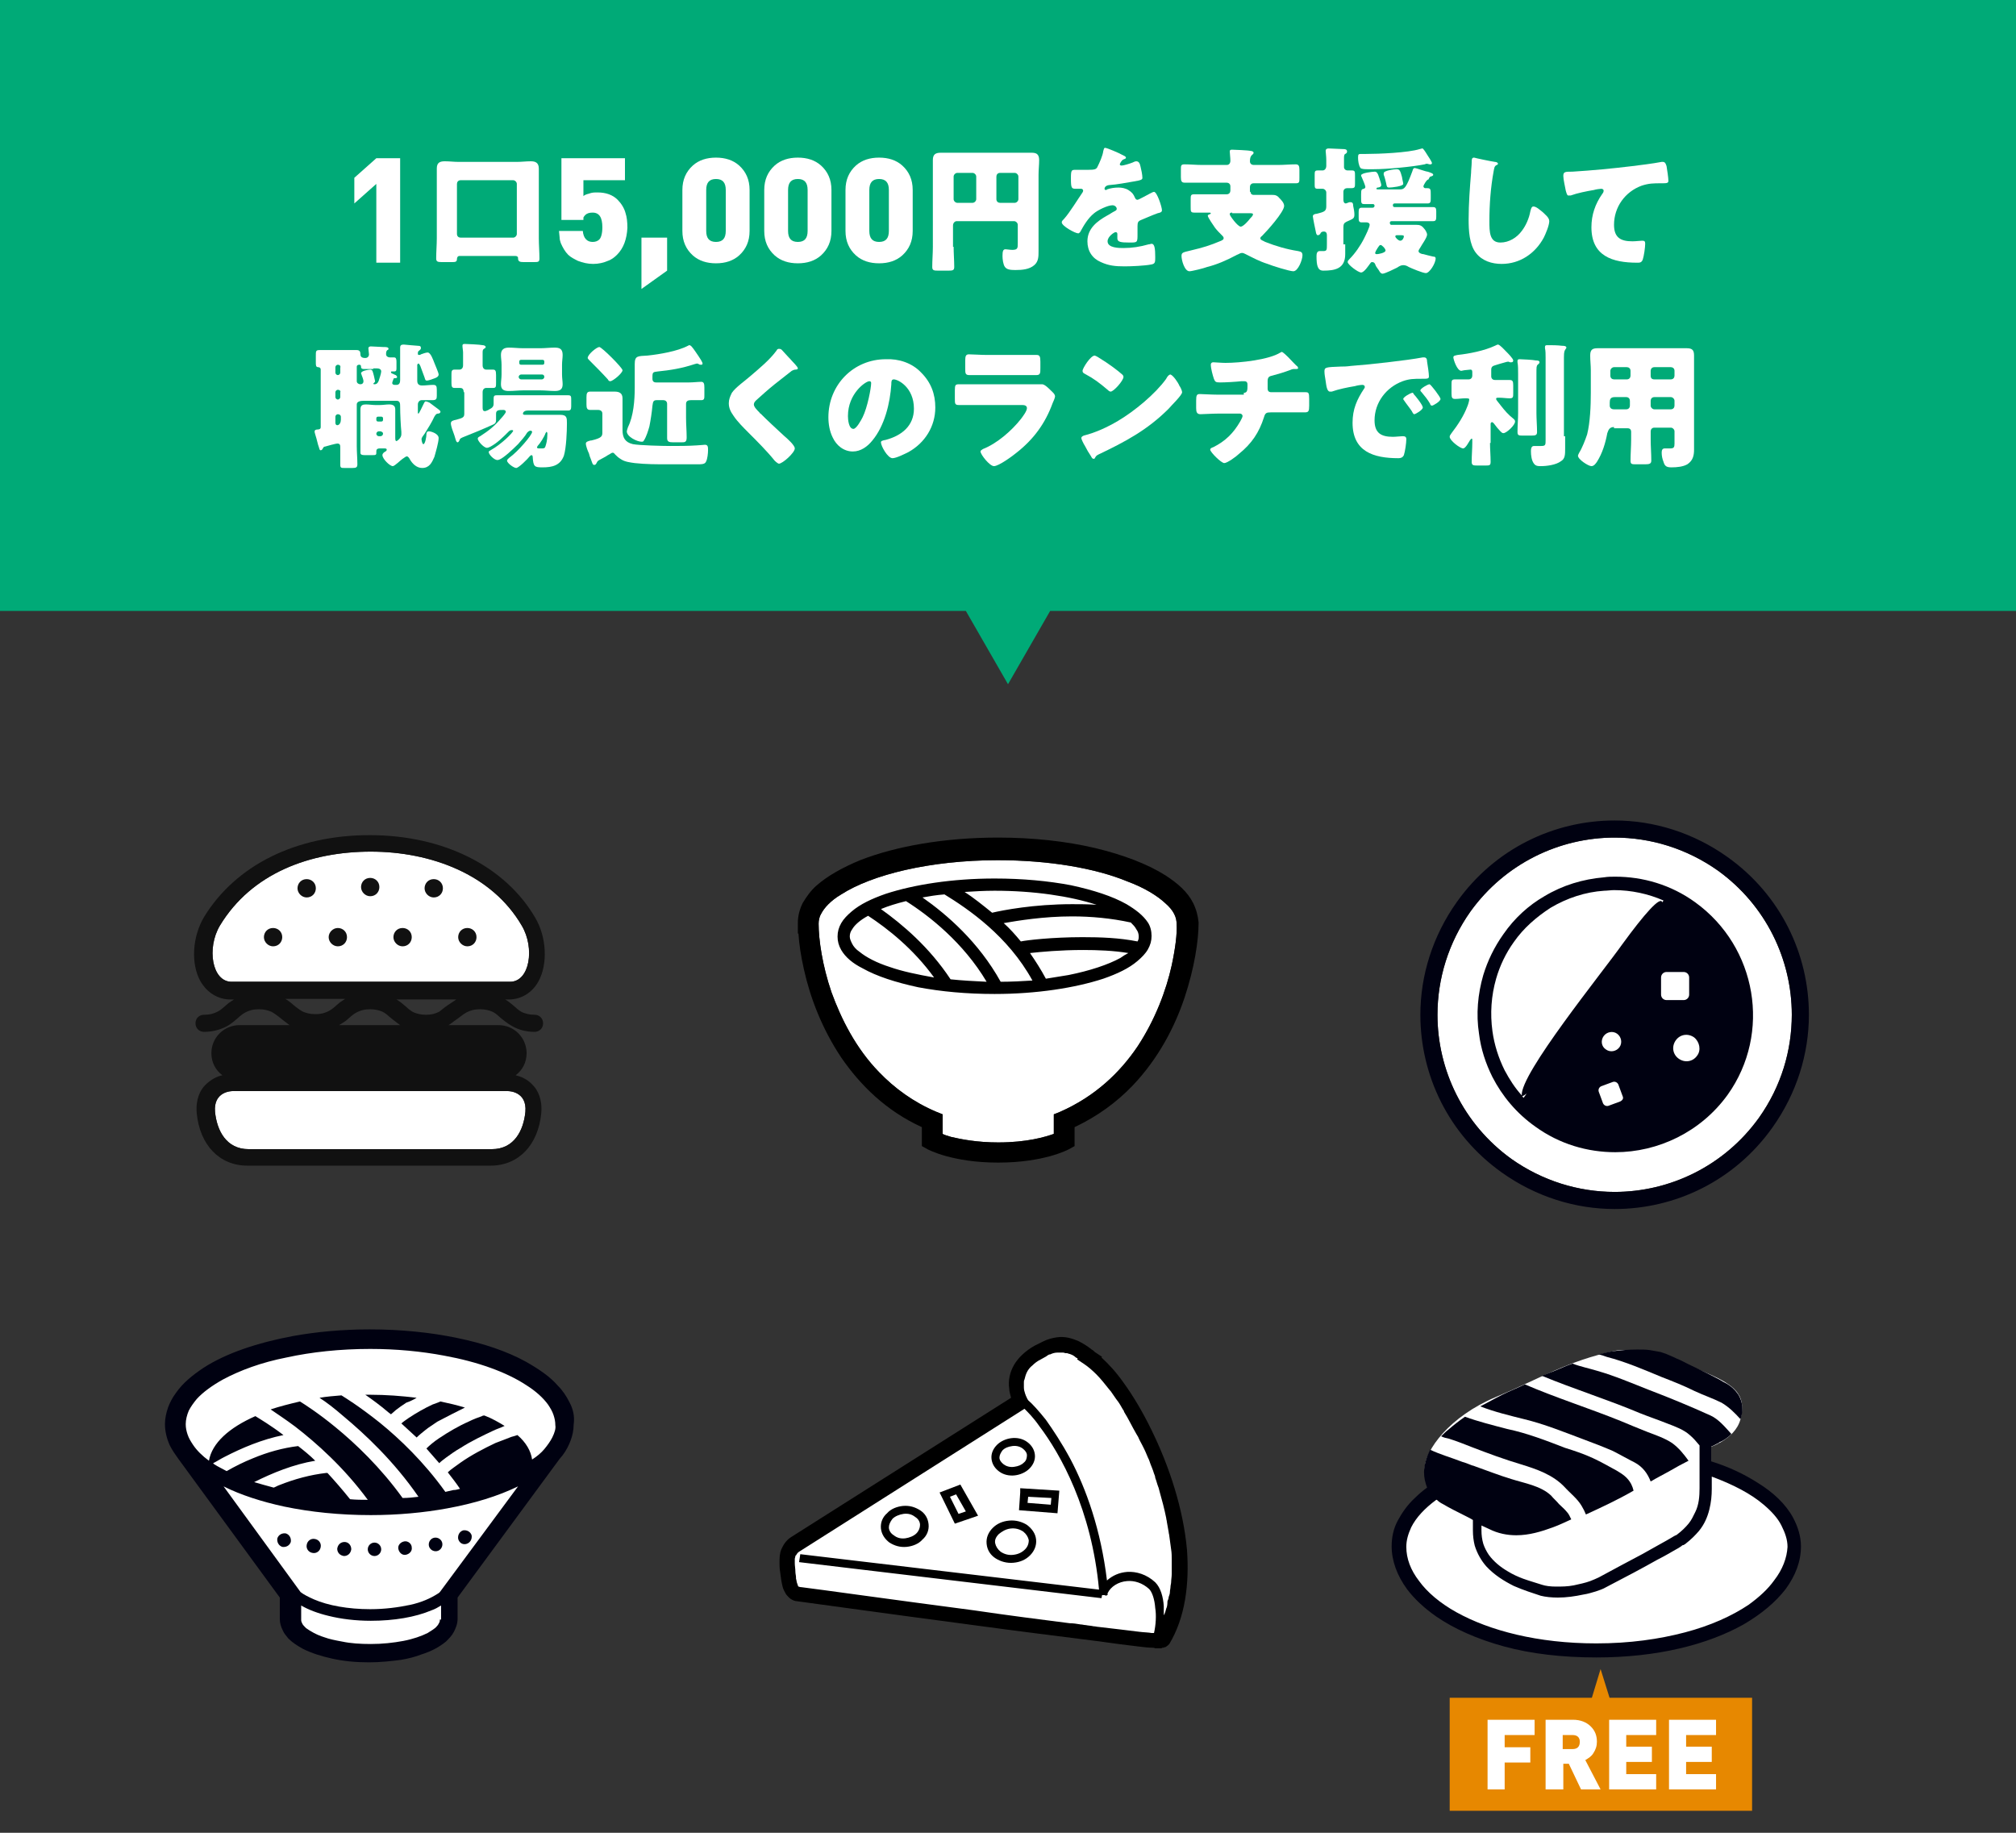 <?xml version="1.0" encoding="utf-8"?>
<!-- Generator: Adobe Illustrator 25.1.0, SVG Export Plug-In . SVG Version: 6.00 Build 0)  -->
<svg version="1.1" id="レイヤー_1" xmlns="http://www.w3.org/2000/svg" xmlns:xlink="http://www.w3.org/1999/xlink" x="0px"
	 y="0px" viewBox="0 0 330 300" style="enable-background:new 0 0 330 300;" xml:space="preserve" preserveAspectRatio="xMinYMid" width="330" height="300">
<rect x="0" y="0" width="330" height="300" fill="#333333" stroke="none"/>
<style type="text/css">
	.st0{fill:#E78800;}
	.st1{fill:#FFFFFF;}
	.st2{fill:#000111;}
	.st3{fill:#111111;}
	.st4{fill:#00AA77;}
</style>
<rect x="237.3" y="277.9" class="st0" width="49.5" height="18.5"/>
<g>
	<path class="st1" d="M264.4,221.1c-7.9,1.7-12.2,4.5-19.6,7.6c-7.4,3.1-11.6,8.6-11.6,11.8c0,3.2,1.4,3.8,1.4,3.8s-6.3,4.8-5.6,9.4
		c0.7,4.6,8.3,17.8,36.6,16.5s32.3-19.2,24.9-24.2s-11.3-5-11.3-5l0.1-3.9c0,0,4.7-1.3,5.6-4.8c0.9-3.5-0.4-5.2-4.5-7.1
		C276.3,223.3,268.4,220.3,264.4,221.1z"/>
	<g>
		<path class="st2" d="M241,236.9c2.6,1,5.3,2,8,2.8c2.6,0.8,5.2,1.7,7.1,3.7c0.9,1,2.1,1.9,2.8,3.1c0.3,0.5,0.5,0.9,0.7,1.4
			c2.4-1.1,5.2-2.4,7.8-3.9c-0.1-0.4-0.2-0.7-0.4-1.1c-0.6-1.1-1.4-1.6-2.4-2.2c-1.3-0.7-2.5-1.4-3.8-2c-1.5-0.7-3-1.2-4.6-1.7
			c-3.1-1.2-6.2-2.4-9.5-3.1c-2.3-0.6-4.7-1.2-6.9-2c-1,0.7-1.9,1.4-2.7,2.1c-0.4,0.3-0.8,0.7-1.2,1.1c0.4,0.2,0.8,0.3,1.3,0.4
			C238.5,235.9,239.7,236.4,241,236.9z"/>
		<path class="st2" d="M272,225.4c1.8,0.7,3.6,1.4,5.4,2.3c1.5,0.7,3,1.2,4.4,1.9c1.2,0.7,2.2,1.7,3.1,2.7c0.2-0.5,0.3-1.1,0.3-1.7
			c0-0.8-0.2-1.6-0.7-2.4c-0.5-0.7-1.2-1.4-2.2-1.9c-0.2-0.1-0.4-0.2-0.7-0.4c-1.1-0.6-2.9-1.5-4.6-2.3c-0.9-0.4-1.7-0.9-2.5-1.2
			c-0.8-0.4-1.4-0.6-1.8-0.8c-0.3-0.1-0.6-0.2-0.9-0.3c-0.5-0.1-1.1-0.2-1.7-0.3c-0.6-0.1-1.3-0.1-2.1-0.1c-1.3,0-2.7,0.1-4.1,0.3
			c-0.7,0.1-1.4,0.3-2.2,0.5c0.4,0.1,0.8,0.2,1.3,0.4C266.1,222.9,269.1,224.2,272,225.4z"/>
		<path class="st2" d="M259.2,235.6c1.6,0.6,3.2,1.2,4.8,1.9c1.2,0.6,2.4,1.3,3.6,1.9c1.3,0.7,2.1,1.8,2.6,3.1c1-0.6,2-1.1,2.9-1.6
			c1.2-0.7,2.3-1.3,3.3-1.8c-0.8-1.1-1.6-2.1-2.7-2.9c-1.2-0.8-2.7-1.3-4-1.8c-1.5-0.6-3-1.2-4.4-1.8c-5.2-2.1-10.6-3.8-15.7-6
			c-1.2,0.6-2.5,1.1-3.7,1.7c-1.2,0.6-2.4,1.3-3.6,1.9c2.3,0.9,4.8,1.5,7.2,2.1C252.8,233.1,256,234.4,259.2,235.6z"/>
		<path class="st2" d="M293.5,248.4c-1.2-2.2-3.2-4.1-5.8-5.7c-2.2-1.4-4.7-2.6-7.6-3.5v-2.4c0.1-0.1,0.3-0.1,0.4-0.2
			c0.2-0.1,0.4-0.2,0.6-0.3c0.2-0.1,0.3-0.1,0.3-0.2c0.5-0.2,1-0.5,1.5-0.9c0.2-0.2,0.4-0.3,0.5-0.5c0,0-0.1-0.1-0.1-0.1
			c-1-1.1-2-2.3-3.3-2.9c-3.3-1.5-6.7-2.9-10.1-4.2c-2.8-1.1-5.6-2.3-8.4-3.1c-1.3-0.4-2.8-0.7-4.1-1.2c-0.6,0.2-1.3,0.5-2,0.8
			c-0.9,0.4-2,0.8-3,1.2c5.3,2.2,10.8,3.9,16,6.1c1.5,0.6,3,1.1,4.5,1.7c1.3,0.5,2.7,1,3.7,1.9c0.6,0.5,1.1,1.1,1.6,1.7v2v2.4v2.6
			c0,1.3-0.1,2.7-0.7,3.9c-0.3,0.6-0.6,1.3-1.1,1.9c-0.5,0.6-1.1,1.2-1.9,1.8c0,0-0.1,0.1-0.2,0.1c-0.2,0.1-0.4,0.2-0.7,0.4
			c-1,0.6-2.7,1.5-4.8,2.7c-2.1,1.1-4.5,2.4-7.1,3.8c-0.4,0.2-0.9,0.4-1.4,0.6c-0.8,0.3-1.8,0.5-2.7,0.7c-1,0.2-2,0.2-2.9,0.2
			c-0.9,0-1.7-0.1-2.3-0.3c-0.9-0.3-2-0.6-3.1-1c-0.8-0.3-1.7-0.7-2.5-1.2c-1.2-0.7-2.3-1.6-3.1-2.7c-0.4-0.6-0.7-1.2-0.9-1.8
			c-0.2-0.7-0.3-1.4-0.3-2.2v-0.8c0.4,0.2,0.9,0.4,1.3,0.6c1.4,0.7,2.9,1,4.4,1c2.1,0,4.1-0.6,6-1.3c1.1-0.4,2.1-0.9,3-1.3
			c-0.2-0.4-0.4-0.9-0.7-1.2c-0.4-0.5-0.9-0.9-1.3-1.3c-0.4-0.5-0.9-0.9-1.3-1.4c-1.7-1.6-4.3-2-6.5-2.7c-2-0.6-4-1.4-6-2.1
			c-0.2-0.1-0.4-0.1-0.6-0.2c-0.5-0.2-1-0.4-1.4-0.5c-1.8-0.7-3.6-1.2-5.3-2c-0.6,1.2-1,2.5-1,3.7c0,0.9,0.2,1.7,0.5,2.5
			c-0.7,0.5-1.4,1.1-2,1.7c-1.2,1.1-2.1,2.4-2.8,3.7c-0.7,1.3-1,2.7-1,4.2c0,2.4,0.9,4.8,2.5,7c1.2,1.6,2.8,3.1,4.8,4.5
			c2.9,2,6.7,3.7,11.1,4.9c4.4,1.2,9.5,1.8,15.1,1.8c10,0,18.2-2.1,24.1-5.4c2.9-1.7,5.2-3.6,6.9-5.8c1.6-2.2,2.5-4.5,2.5-7
			C294.8,251.5,294.3,249.9,293.5,248.4z M290.4,258.7c-1,1.4-2.4,2.7-4.2,4c-2.7,1.8-6.2,3.4-10.4,4.5c-4.2,1.1-9,1.8-14.5,1.8
			c-9.6,0-17.5-2.1-22.9-5.1c-2.7-1.5-4.8-3.3-6.1-5.1c-1.4-1.8-2.1-3.7-2.1-5.6c0-1.1,0.3-2.1,0.8-3.2c0.8-1.6,2.2-3.1,4.1-4.5
			c0,0,0,0,0.1,0c0.3,0.3,0.6,0.5,1,0.7c1,0.6,2.4,1.3,3.8,2c0.4,0.2,0.8,0.4,1.1,0.6v1.7c0,0.9,0.1,1.7,0.3,2.5
			c0.4,1.3,1.1,2.5,1.9,3.4c1.3,1.4,2.9,2.4,4.5,3.2c1.6,0.7,3.2,1.2,4.4,1.6c0.8,0.2,1.8,0.3,2.8,0.3c1.4,0,2.8-0.2,4.2-0.5
			c0.7-0.1,1.3-0.3,2-0.5c0.6-0.2,1.2-0.4,1.7-0.7c3.1-1.6,6.1-3.2,8.4-4.5c1.2-0.6,2.2-1.2,2.9-1.6c0.4-0.2,0.7-0.4,1-0.6
			c0.1-0.1,0.2-0.2,0.4-0.2c0.1-0.1,0.2-0.1,0.3-0.2c0.9-0.7,1.6-1.4,2.2-2.1c0.9-1.1,1.4-2.3,1.7-3.5c0.3-1.2,0.4-2.3,0.4-3.4v-2
			c3.5,1.3,6.4,2.8,8.5,4.6c1.3,1.1,2.3,2.2,2.9,3.4c0.6,1.2,1,2.3,1,3.5C292.5,255,291.8,256.9,290.4,258.7z"/>
	</g>
</g>
<g>
	<path class="st1" d="M189.4,268c-0.1,0-0.1,0-0.2,0l0,0c-0.3,0-0.4,0-0.7-0.1c-0.5-0.1-1.2-0.1-2-0.2c-1.7-0.2-4.1-0.5-6.9-0.8
		c-5.6-0.7-12.9-1.7-20.1-2.6c-12-1.6-24-3.2-27.6-3.7l0,0l-1.2-0.2c-0.1,0-0.2-0.1-0.3-0.1c-0.1-0.1-0.2-0.1-0.2-0.2
		c-0.1-0.2-0.2-0.4-0.3-0.7l0-0.1c-0.2-0.6-0.3-1.4-0.3-2c0-0.5-0.1-1-0.1-1.4c0-0.6,0-1.1,0.2-1.5c0.1-0.3,0.3-0.8,0.9-1.1
		l37.2-23.6l-0.4-1.4c-0.1-0.4-0.2-0.8-0.2-1.1c-0.1-1,0.1-2,0.6-2.8l-3.2-2l3.2,2c0.5-0.9,1.4-1.8,2.5-2.4l1.1-0.6l0.3-0.1
		c0.5-0.3,1.1-0.4,1.6-0.5c0.1,0,0.3,0,0.4,0c0.7,0,1.4,0.2,2.2,0.5c0.8,0.4,1.4,0.8,1.8,1.1c0.1,0.1,0.5,0.5,0.5,0.5l0.4,0.3
		l0.6,0.5c1.1,0.9,2.2,2.2,3.3,3.8c1.5,2.1,3,4.7,4.4,7.5l0.3-0.8l0.5,1.1l-0.8-0.3c3.1,6.4,5.1,13.1,5.6,18.9
		c0.5,5.9-0.4,10.6-2.9,14.1l0,0L189.4,268L189.4,268z"/>
	<g>
		<path d="M163,255.1c0.8,0.5,1.8,0.8,2.9,0.7c1.1-0.1,2-0.5,2.7-1.2c0.7-0.7,1.1-1.6,1-2.6c-0.1-1-0.7-1.8-1.5-2.4
			c-0.8-0.5-1.8-0.8-2.9-0.7c-1.1,0.1-2,0.5-2.7,1.2c-0.7,0.7-1.1,1.6-1,2.6C161.6,253.8,162.2,254.6,163,255.1z M163.5,251.1
			c0.5-0.4,1.1-0.8,1.9-0.9c0.8-0.1,1.5,0.1,2.1,0.5c0.5,0.4,0.8,0.9,0.9,1.4c0,0.6-0.2,1.1-0.6,1.5c-0.5,0.5-1.1,0.8-1.9,0.9
			c-0.8,0.1-1.5-0.1-2.1-0.5c-0.5-0.4-0.8-0.9-0.9-1.4C162.8,252.1,163,251.6,163.5,251.1z"/>
		<path d="M145.6,252.5c0.8,0.5,1.7,0.8,2.8,0.7c1-0.1,2-0.5,2.6-1.2c0.7-0.6,1.1-1.5,1-2.5c-0.1-1-0.6-1.8-1.4-2.3
			c-0.8-0.5-1.7-0.8-2.8-0.7c-1,0.1-2,0.5-2.6,1.2c-0.7,0.6-1.1,1.5-1,2.5C144.3,251.1,144.8,251.9,145.6,252.5z M146.1,248.6
			c0.4-0.4,1.1-0.7,1.8-0.8c0.8-0.1,1.4,0.1,1.9,0.5c0.5,0.3,0.8,0.8,0.8,1.3c0,0.5-0.2,1-0.6,1.4c-0.4,0.4-1.1,0.7-1.8,0.8
			c-0.8,0.1-1.4-0.1-1.9-0.5c-0.5-0.3-0.8-0.8-0.8-1.3C145.5,249.6,145.7,249.1,146.1,248.6z"/>
		<path d="M163.6,240.9c0.7,0.5,1.6,0.7,2.5,0.6c0.9-0.1,1.8-0.5,2.4-1.1c0.6-0.6,1-1.4,0.9-2.3c-0.1-0.9-0.6-1.6-1.3-2.1
			c-0.7-0.5-1.6-0.7-2.5-0.6c-0.9,0.1-1.8,0.5-2.4,1.1c-0.6,0.6-1,1.4-0.9,2.3C162.4,239.7,162.9,240.4,163.6,240.9z M164.1,237.4
			c0.4-0.4,0.9-0.6,1.6-0.7c0.7-0.1,1.3,0.1,1.7,0.4c0.4,0.3,0.7,0.7,0.7,1.1c0,0.4-0.1,0.9-0.5,1.2c-0.4,0.4-0.9,0.6-1.6,0.7
			c-0.7,0.1-1.3-0.1-1.7-0.4c-0.4-0.3-0.7-0.7-0.7-1.1C163.6,238.2,163.8,237.8,164.1,237.4z"/>
		<path d="M156.3,249.4l3.8-1.3l-2.9-5.1l-3.4,1.3l0.3,0.6L156.3,249.4z M156.5,244.6l1.6,2.8l-1.2,0.4l-1.4-2.8L156.5,244.6z"/>
		<path d="M167,244.3l-0.2,2.9l6.3,0.5l0.3-3.7l-6.4-0.4L167,244.3z M168.3,245l3.8,0.2l-0.1,1.1l-3.8-0.3L168.3,245z"/>
		<polygon points="128.6,261.1 128.6,261.1 128.6,261.1 		"/>
		<path d="M194.3,253.7c-0.6-6.7-2.9-13.7-5.8-19.6l-1.2,0.6l1.2-0.6c-1.4-2.9-3-5.6-4.6-7.8c-1.2-1.7-2.4-3-3.6-4.1l0.1-0.1
			l-1.2-0.8l-0.1-0.1c-0.1-0.1-0.2-0.2-0.4-0.3l0,0c-0.5-0.4-1.2-0.9-2.2-1.4c-1-0.4-2.1-0.8-3.5-0.6l0,0c-0.7,0.1-1.5,0.3-2.3,0.7
			l0,0l-0.2,0.1l0,0l-1.2,0.6l0,0l0,0c-1.4,0.8-2.6,1.9-3.3,3.1l0,0c-0.7,1.2-1,2.6-0.8,3.9c0,0.5,0.2,1,0.3,1.5l-36,22.8
			c-0.8,0.5-1.3,1.3-1.6,2c-0.3,0.7-0.3,1.5-0.3,2.2c0,0.4,0,0.9,0.1,1.5c0.1,0.8,0.2,1.6,0.4,2.4v0c0.1,0.4,0.3,0.8,0.6,1.3
			c0.2,0.2,0.4,0.5,0.7,0.7c0.3,0.2,0.7,0.4,1.1,0.4l0,0c0.1,0,14.4,2,28.8,3.9c7.3,1,14.6,1.9,20.1,2.6c2.8,0.4,5.2,0.7,6.9,0.9
			c0.9,0.1,1.6,0.2,2.1,0.2c0.3,0,0.5,0,0.7,0.1l0.1,0l-0.1,0c0.1,0,0.3,0,0.6,0l0.1,0l0.2,0l0.1,0l0.2-0.1l0.1,0l0.1,0
			c0,0,0.1-0.1,0.3-0.1c0.1-0.1,0.3-0.2,0.4-0.3l0,0l0.1-0.1l0,0l0.1-0.1l0-0.1l0,0.1C194,264.8,194.7,259.3,194.3,253.7z
			 M188.9,267.3c-0.1,0-0.1,0-0.2,0c-0.1,0-0.1,0-0.2,0c-0.5-0.1-1.2-0.1-2-0.2c-1.7-0.2-4-0.5-6.7-0.8c-0.2,0-0.5-0.1-0.8-0.1
			c-0.4-0.1-0.8-0.1-1.3-0.2c-0.3,0-0.5-0.1-0.8-0.1c-0.6-0.1-1.2-0.2-1.8-0.2c0,0,0,0,0,0c-4.7-0.6-10.2-1.3-15.6-2.1
			c-13-1.7-25.8-3.5-28.3-3.8c-0.3,0-0.4-0.1-0.5-0.1l0,0c0,0,0,0,0,0c0,0-0.1-0.1-0.1-0.2c0-0.1-0.1-0.2-0.1-0.3
			c-0.1-0.2-0.1-0.5-0.2-0.8c0-0.1,0-0.1,0-0.2c0-0.3-0.1-0.6-0.1-0.9c0-0.5-0.1-1-0.1-1.4c0-0.2,0-0.5,0-0.7c0-0.2,0.1-0.3,0.1-0.5
			c0-0.1,0.1-0.1,0.1-0.1c0.1-0.2,0.3-0.5,0.5-0.6l36.9-23.4c0.6,0.6,1.5,1.5,2.4,2.8c3.5,4.6,8.6,13.7,9.8,26.8l-48.9-5.8l-0.2,1.3
			l49.5,5.9l0.1-0.5l0.4,0l0.3,0.1l0.1-0.1l0.1,0l0-0.3c0.5-1.1,1.8-1.9,3.2-2c1.2-0.1,2.5,0.3,3.6,1.3c0.5,0.5,0.9,1.7,1,3.1
			C189.3,264.4,189.2,266,188.9,267.3z M190.9,263.3c-0.1,0.4-0.2,0.8-0.4,1.1c0,0,0,0,0,0.1c0-0.5,0-1.1,0-1.6
			c-0.1-1.5-0.5-3-1.4-3.9c-1.4-1.3-3.1-1.8-4.6-1.7c-1.3,0.1-2.4,0.6-3.3,1.4c-1-8.3-3.4-15-6-19.9c-1.4-2.6-2.8-4.7-4-6.4
			c-1.2-1.5-2.2-2.6-2.9-3.2c-0.2-0.3-0.3-0.6-0.4-0.8c0-0.1-0.1-0.2-0.1-0.3c-0.1-0.3-0.2-0.6-0.2-1c0-0.2,0-0.4,0-0.6
			c0-0.1,0-0.1,0-0.2c0-0.2,0-0.3,0.1-0.5c0.1-0.4,0.2-0.8,0.4-1.2l0,0c0.2-0.4,0.5-0.8,0.9-1.1c0.4-0.4,0.8-0.7,1.4-1l0.9-0.5
			l0.1-0.1l0,0l0.2-0.1c0.1-0.1,0.2-0.1,0.3-0.1c0.4-0.2,0.8-0.3,1.2-0.3c0,0,0,0,0,0c0.2,0,0.5,0,0.7,0c0.1,0,0.2,0,0.2,0
			c0.2,0,0.3,0.1,0.5,0.1c0.1,0,0.1,0,0.2,0c0.2,0.1,0.4,0.1,0.6,0.2c0.3,0.1,0.6,0.3,0.8,0.5c0.1,0,0.1,0.1,0.2,0.1
			c0,0,0.1,0,0.1,0.1l-0.1,0.1l1.2,0.8c0.6,0.4,1.3,1,2,1.7c0.7,0.7,1.4,1.6,2.2,2.6c0,0,0.1,0.1,0.1,0.1c0.3,0.4,0.6,0.9,0.9,1.3
			c0.1,0.1,0.2,0.3,0.3,0.4c0.3,0.4,0.5,0.8,0.8,1.3c0.1,0.1,0.2,0.3,0.2,0.4c0.7,1.1,1.3,2.4,2,3.6c0.1,0.2,0.2,0.3,0.3,0.5
			c0.2,0.5,0.5,1,0.7,1.4c0.1,0.2,0.2,0.4,0.3,0.6c0.3,0.6,0.5,1.2,0.8,1.8c0,0.1,0.1,0.2,0.1,0.3c0.2,0.6,0.5,1.2,0.7,1.9
			c0.1,0.2,0.2,0.5,0.2,0.7c0.2,0.5,0.3,1,0.5,1.5c0.1,0.2,0.1,0.4,0.2,0.7c0.4,1.4,0.8,2.9,1.1,4.4c0,0.2,0.1,0.4,0.1,0.6
			c0.1,0.6,0.2,1.1,0.3,1.7c0,0.2,0.1,0.4,0.1,0.6c0.1,0.7,0.2,1.4,0.3,2.2c0.1,0.6,0.1,1.2,0.1,1.7c0,0.2,0,0.4,0,0.5
			c0,0.4,0,0.8,0,1.2c0,0.2,0,0.4,0,0.6c0,0.5-0.1,1-0.1,1.4c0,0.2-0.1,0.5-0.1,0.7c0,0.3-0.1,0.6-0.1,0.9c0,0.3-0.1,0.5-0.2,0.8
			c0,0.2-0.1,0.5-0.2,0.7C191.1,262.8,191,263.1,190.9,263.3z"/>
	</g>
</g>
<g>
	<path class="st1" d="M287.9,183c-5.7,7.9-14.6,12.1-23.6,12.1c-5.9,0-11.8-1.8-16.9-5.4c-7.9-5.7-12.1-14.6-12.1-23.6
		c0-5.9,1.8-11.8,5.4-16.9c5.7-7.9,14.6-12.1,23.6-12.1c5.9,0,11.8,1.8,16.9,5.4c7.9,5.7,12.1,14.6,12.1,23.6
		C293.3,171.9,291.6,177.8,287.9,183z"/>
	<g>
		<path class="st2" d="M282.8,140.3c-5.6-4-12.1-6-18.5-6c-9.9,0-19.6,4.6-25.8,13.3c-4,5.6-6,12.1-6,18.5c0,9.9,4.6,19.6,13.3,25.8
			c5.6,4,12.1,6,18.5,6c9.9,0,19.6-4.6,25.8-13.3c4-5.6,6-12.1,6-18.5C296.1,156.2,291.5,146.5,282.8,140.3z M287.9,183
			c-5.7,7.9-14.6,12.1-23.6,12.1c-5.9,0-11.8-1.8-16.9-5.4c-7.9-5.7-12.1-14.6-12.1-23.6c0-5.9,1.8-11.8,5.4-16.9
			c5.7-7.9,14.6-12.1,23.6-12.1c5.9,0,11.8,1.8,16.9,5.4c7.9,5.7,12.1,14.6,12.1,23.6C293.3,171.9,291.6,177.8,287.9,183z"/>
		<path class="st2" d="M277.5,147.7c-4-2.9-8.6-4.2-13.1-4.2c-0.6,0-1.2,0-1.8,0.1c-3.5,0.3-6.8,1.3-9.8,3.1
			c-2.6,1.5-4.9,3.6-6.7,6.2c-1.5,2.1-2.6,4.4-3.3,6.7c-0.9,3.1-1.2,6.4-0.7,9.6c0.3,2.5,1.1,4.9,2.2,7.1c1.6,3.1,3.9,5.9,7,8.1
			c4,2.9,8.6,4.2,13.1,4.2c7,0,14-3.3,18.4-9.4C290,169.1,287.6,155,277.5,147.7z M249.4,179.7c-0.1-0.1-0.2-0.2-0.2-0.3
			c0.2,0,0.4-0.2,0.7-0.4L249.4,179.7z M265.2,180.3l-1.9,0.7c-0.3,0.1-0.7,0-0.9-0.4l-0.7-1.9c-0.1-0.3,0-0.7,0.4-0.9l1.9-0.7
			c0.3-0.1,0.7,0,0.9,0.4l0.7,1.9C265.8,179.8,265.6,180.1,265.2,180.3z M262.5,169.6c0.5-0.7,1.5-0.9,2.2-0.4
			c0.7,0.5,0.9,1.5,0.4,2.2c-0.5,0.7-1.5,0.9-2.2,0.4C262.1,171.3,262,170.3,262.5,169.6z M265.6,154.5
			c-3.4,4.8-16.8,21.3-16.5,24.8c-1.1-1.2-2-2.6-2.8-4.1c-1-2-1.7-4.2-2-6.4c-0.4-2.9-0.2-5.8,0.6-8.6c0.6-2.1,1.6-4.2,2.9-6
			c1.6-2.3,3.7-4.1,6-5.6c2.7-1.6,5.7-2.6,8.8-2.8c0.5,0,1.1-0.1,1.6-0.1c2.8,0,5.6,0.6,8.1,1.7l-0.2,0.3v0
			C271.8,146.6,269.1,149.7,265.6,154.5z M271.9,162.8l0-2.8c0-0.5,0.4-0.9,0.9-0.9l2.8,0c0.5,0,0.9,0.4,0.9,0.9l0,2.8
			c0,0.5-0.4,0.9-0.9,0.9l-2.8,0C272.3,163.7,271.9,163.3,271.9,162.8z M277.8,172.8c-0.7,1-2,1.2-3,0.5c-1-0.7-1.2-2-0.5-3
			c0.7-1,2-1.2,3-0.5C278.2,170.5,278.5,171.9,277.8,172.8z"/>
	</g>
</g>
<g>
	<path class="st1" d="M60.6,270.3c-2,0-3.8-0.2-5.6-0.5c-1.7-0.3-3.1-0.8-4.3-1.4c-0.8-0.4-1.4-0.8-1.9-1.3
		c-0.3-0.3-0.5-0.6-0.6-0.8c-0.2-0.3-0.3-0.7-0.3-1V261l-17-23.3l0,0c-0.5-0.6-0.8-1.1-1.1-1.7l-0.1-0.1c-0.4-0.9-0.6-1.8-0.6-2.7
		c0-0.7,0.1-1.4,0.4-2.1c0.2-0.7,0.6-1.3,1.1-2c0.9-1.3,2.2-2.5,4-3.6c3.4-2.2,8.2-3.9,13.9-4.9c3.9-0.7,8-1.1,12.3-1.1
		c4.9,0,9.6,0.5,13.9,1.4c4.2,0.9,7.8,2.2,10.8,3.8c1.9,1.1,3.5,2.2,4.7,3.5c0.7,0.7,1.2,1.5,1.5,2.2c0.4,0.9,0.6,1.8,0.6,2.7l0,0.1
		c0,0.7-0.1,1.4-0.4,2c-0.2,0.7-0.6,1.3-1.1,2c-0.1,0.2-0.3,0.4-0.4,0.5l-0.1,0.1L73.2,261v4.1c0,0.4-0.1,0.8-0.3,1.1l3,2.3l-3-2.3
		c-0.2,0.4-0.5,0.7-0.9,1.1l0,0c-0.8,0.7-1.9,1.2-3.3,1.7c-0.9,0.3-2,0.6-3.1,0.8C63.9,270.1,62.3,270.3,60.6,270.3z"/>
	<g>
		<path class="st2" d="M51.5,251.9c-0.6-0.1-1.2,0.3-1.3,1c-0.1,0.6,0.3,1.2,1,1.3c0.6,0.1,1.2-0.3,1.3-1
			C52.6,252.6,52.2,252,51.5,251.9z"/>
		<path class="st2" d="M46.8,251c-0.6-0.1-1.2,0.2-1.4,0.8c-0.1,0.6,0.2,1.2,0.8,1.4c0.6,0.1,1.2-0.2,1.4-0.8
			C47.7,251.8,47.4,251.2,46.8,251z"/>
		<path class="st2" d="M71.1,251.7c-0.6,0.1-1,0.7-0.9,1.3c0.1,0.6,0.7,1,1.3,0.9c0.6-0.1,1-0.7,0.9-1.3
			C72.3,252,71.7,251.6,71.1,251.7z"/>
		<path class="st2" d="M76.4,252.7c0.6-0.2,0.9-0.8,0.8-1.4c-0.2-0.6-0.8-0.9-1.4-0.8c-0.6,0.2-0.9,0.8-0.8,1.4
			C75.2,252.6,75.8,252.9,76.4,252.7z"/>
		<path class="st2" d="M56.4,252.4c-0.6,0-1.1,0.4-1.2,1.1c0,0.6,0.4,1.1,1.1,1.2c0.6,0,1.1-0.4,1.2-1.1
			C57.5,252.9,57,252.4,56.4,252.4z"/>
		<path class="st2" d="M66.2,252.3c-0.6,0.1-1.1,0.6-1,1.2c0.1,0.6,0.6,1.1,1.2,1c0.6-0.1,1.1-0.6,1-1.2
			C67.4,252.7,66.8,252.2,66.2,252.3z"/>
		<path class="st2" d="M61.3,252.5c-0.6,0-1.1,0.5-1.1,1.1c0,0.6,0.5,1.1,1.1,1.1c0.6,0,1.1-0.5,1.1-1.1
			C62.4,253,61.9,252.5,61.3,252.5z"/>
		<path class="st2" d="M78.9,231.8c-0.6,0.2-1.4,0.5-2.2,0.9c-1.6,0.7-3.3,1.7-4.8,2.7c-0.9,0.6-1.6,1.2-2.1,1.7
			c0.7,0.8,1.4,1.6,2.1,2.4c0.3-0.3,0.7-0.6,1.1-0.9c0.7-0.5,1.5-1.1,2.4-1.6c1.7-1.1,3.6-2,5.3-2.8c0.6-0.3,1.3-0.5,1.9-0.8
			c-1-0.6-2-1.2-3.3-1.7C79.2,231.7,79,231.7,78.9,231.8z"/>
		<path class="st2" d="M68.2,228.8c-2.4-0.3-5-0.5-7.6-0.5c-0.3,0-0.6,0-0.8,0c1,0.7,2.4,1.7,3.8,2.9c0.1,0.1,0.3,0.2,0.4,0.3
			c0.2-0.2,0.5-0.4,0.8-0.7c0.5-0.4,1.1-0.8,1.7-1.2C67.1,229.4,67.7,229.1,68.2,228.8z"/>
		<path class="st2" d="M76.1,230.4c-1.3-0.4-2.6-0.7-4-1c-0.4,0.2-0.8,0.3-1.3,0.5c-1.3,0.6-2.7,1.4-3.9,2.2
			c-0.4,0.3-0.9,0.6-1.2,0.9c0.8,0.7,1.6,1.5,2.5,2.3c0.4-0.4,0.9-0.8,1.4-1.2c0.6-0.5,1.3-0.9,2-1.4
			C73.1,231.9,74.7,231.1,76.1,230.4z"/>
		<polygon class="st2" points="49.8,270 49.8,270 49.8,270 		"/>
		<path class="st2" d="M93.2,229.5c-0.5-1-1.1-1.9-1.9-2.7c-1.3-1.5-3.1-2.7-5.2-3.9c-3.1-1.7-6.9-3-11.3-3.9
			c-4.3-0.9-9.2-1.4-14.3-1.4c-4.5,0-8.7,0.4-12.6,1.1c-5.8,1.1-10.9,2.8-14.6,5.2h0c-1.8,1.2-3.4,2.5-4.5,4.1
			c-0.6,0.8-1,1.6-1.3,2.4c-0.3,0.9-0.5,1.8-0.5,2.7v0v0v0c0,0,0,0,0,0c0,0,0,0,0,0c0,1.2,0.3,2.4,0.8,3.5l0,0
			c0.4,0.8,0.9,1.5,1.4,2.2l16.6,22.7v3.5v0v0c0,0.7,0.2,1.3,0.5,1.9v0c0.2,0.5,0.6,0.9,0.9,1.3l0,0c0.7,0.7,1.5,1.2,2.4,1.7l0,0
			c1.4,0.7,3,1.2,4.8,1.6c1.8,0.4,3.8,0.6,6,0.6c1.9,0,3.6-0.2,5.2-0.4c1.2-0.2,2.4-0.5,3.4-0.9c1.6-0.5,2.9-1.2,4-2.1l0,0
			c0.5-0.5,1-1,1.3-1.6l0,0c0.3-0.6,0.6-1.3,0.6-2.1v0v0v0v-3.5l16.7-22.7c0.2-0.2,0.3-0.4,0.5-0.6c0.6-0.8,1-1.6,1.3-2.4
			c0.3-0.8,0.5-1.7,0.5-2.6l0,0v0v0v0v0v0C94.1,231.8,93.8,230.6,93.2,229.5z M72,265.1c0,0.2,0,0.3-0.1,0.5
			c-0.1,0.2-0.2,0.4-0.4,0.6c-0.3,0.4-0.9,0.7-1.5,1.1c-1,0.5-2.4,1-4,1.3c-1.6,0.3-3.4,0.5-5.3,0.5c-1.7,0-3.3-0.1-4.7-0.4
			c-1.1-0.2-2.1-0.4-2.9-0.7c-1.3-0.4-2.3-1-3-1.5c-0.3-0.3-0.5-0.5-0.6-0.7c-0.1-0.2-0.2-0.4-0.2-0.6v-2.4c1.2,0.7,2.8,1.3,4.5,1.7
			c2,0.5,4.4,0.8,6.9,0.8c3.8,0,7.3-0.6,9.9-1.7c0.6-0.2,1.1-0.5,1.6-0.8V265.1z M72,260.6c-0.1,0.1-0.2,0.2-0.4,0.3
			c-1.1,0.7-2.6,1.4-4.5,1.8c-1.9,0.4-4.1,0.7-6.5,0.7c-3.6,0-6.9-0.6-9.2-1.6c-0.9-0.4-1.7-0.8-2.2-1.2l-12.6-17.3
			c2.8,1.4,6.2,2.5,9.9,3.3c4.3,0.9,9.1,1.4,14.2,1.4c4.4,0,8.7-0.4,12.5-1.1c4.4-0.8,8.3-2,11.6-3.6L72,260.6z M90.4,235.3
			c-0.3,0.6-0.8,1.3-1.3,1.9c-0.5,0.6-1.2,1.2-2,1.7c-0.2-1.4-1-2.8-2.4-4l0,0c-0.3,0.1-0.6,0.2-1,0.3c-0.7,0.3-1.6,0.6-2.6,1
			c-1.9,0.9-4,2-5.7,3.2c-0.8,0.6-1.6,1.1-2.1,1.6c0.7,0.9,1.4,1.8,2,2.7c-0.4,0.1-0.7,0.2-1.1,0.2c-0.4,0.1-0.9,0.2-1.3,0.3
			c-3.5-4.9-7.5-8.7-10.7-11.3c-3.5-2.8-6-4.3-6-4.3c-0.1-0.1-0.2-0.1-0.3-0.2c-1.2,0.1-2.5,0.2-3.6,0.4c1.1,0.7,2.4,1.7,3.9,3
			c3.6,3,8.3,7.4,12.3,13.2c-0.8,0.1-1.7,0.2-2.6,0.2c-3.6-5-7.7-8.9-11-11.6c-2.8-2.3-5-3.7-5.8-4.2c-1.7,0.4-3.3,0.8-4.8,1.3
			c1,0.7,2.4,1.6,4,2.8c3.5,2.7,8,6.7,11.9,12c-1,0-1.9,0-2.9-0.1c-1.2-1.5-2.5-3-3.7-4.3c-0.1,0-0.1,0-0.2,0c-2.6,0.3-5.2,1-7.7,2
			c-0.3,0.1-0.6,0.3-0.9,0.4c-1.1-0.3-2.2-0.6-3.2-0.9c3-1.5,6.4-2.9,10-3.5c-0.9-0.9-1.9-1.7-2.8-2.4c-2.5,0.3-5,1-7.4,2
			c-1.5,0.6-2.9,1.3-4.3,2.1c-0.7-0.4-1.4-0.7-2-1.1c-0.1-0.1-0.2-0.1-0.2-0.2c0.6-0.3,1.2-0.7,1.8-1c2.9-1.5,6.2-2.9,9.7-3.6
			c-2.1-1.6-3.8-2.6-4.6-3.1c-4.3,1.9-7.1,4.4-7.6,7.3c-1.1-0.8-2-1.7-2.6-2.6c-0.4-0.6-0.7-1.1-0.9-1.7c-0.2-0.6-0.3-1.1-0.3-1.7
			c0-0.7,0.2-1.5,0.5-2.2c0.3-0.6,0.8-1.3,1.3-1.9c1-1.1,2.5-2.2,4.3-3.2c2.8-1.5,6.3-2.8,10.4-3.6c4.1-0.9,8.8-1.4,13.7-1.4
			c4.3,0,8.4,0.4,12.1,1.1c5.5,1,10.2,2.7,13.4,4.8c1.6,1,2.8,2.1,3.6,3.2c0.4,0.6,0.7,1.1,0.9,1.7c0.2,0.6,0.3,1.1,0.3,1.7
			C91,233.8,90.8,234.5,90.4,235.3z"/>
	</g>
</g>
<g>
	<path class="st1" d="M191.8,158c-0.9,4.1-2.7,8.9-5.6,13.3c-2.9,4.3-7,8.2-12.7,10.7l-1,0.4v3.2c-1.4,0.5-4.4,1.4-9.1,1.4
		c-3.4,0-6-0.5-7.7-0.9c-0.6-0.2-1.1-0.3-1.4-0.5v-3.2l-1-0.4c-3.8-1.6-6.9-3.9-9.4-6.5c-3.8-3.9-6.2-8.7-7.8-13.1
		c-1.5-4.4-2.1-8.6-2.1-11.2v0c0-0.5,0.1-1.1,0.4-1.6c0.5-1,1.6-2.2,3.3-3.2c2.5-1.6,6.1-3,10.5-4c4.4-1,9.6-1.6,15.1-1.6
		c8.4,0,16,1.3,21.3,3.5c2.7,1,4.8,2.3,6.1,3.5c0.7,0.6,1.2,1.2,1.5,1.8c0.3,0.6,0.4,1.1,0.4,1.7C192.7,152.8,192.4,155.2,191.8,158
		z"/>
	<path d="M195.3,147.8c-0.9-1.8-2.5-3.2-4.5-4.5c-3-1.9-7-3.4-11.6-4.5c-4.7-1.1-10.1-1.7-15.8-1.7c-8.8,0-16.7,1.4-22.6,3.7
		c-2.9,1.2-5.4,2.6-7.2,4.2c-0.9,0.8-1.6,1.8-2.2,2.8c-0.5,1-0.8,2.1-0.8,3.3v1.7h0.1c0.1,1.7,0.4,3.7,0.9,5.9
		c1,4.5,2.9,9.6,6.1,14.4c3.1,4.5,7.3,8.7,13.2,11.4v3.1l0.9,0.5c0.2,0.1,4.1,2.2,11.6,2.2c7.5,0,11.4-2.1,11.6-2.2l0.9-0.5v-3.1
		c3.8-1.8,6.9-4.1,9.5-6.8c4.2-4.4,6.9-9.6,8.5-14.4c1.6-4.8,2.3-9.3,2.3-12.3C196.1,149.9,195.8,148.8,195.3,147.8z M191.8,158
		c-0.9,4.1-2.7,8.9-5.6,13.3c-2.9,4.3-7,8.2-12.7,10.7l-1,0.4v3.2c-1.4,0.5-4.4,1.4-9.1,1.4c-3.4,0-6-0.5-7.7-0.9
		c-0.6-0.2-1.1-0.3-1.4-0.5v-3.2l-1-0.4c-3.8-1.6-6.9-3.9-9.4-6.5c-3.8-3.9-6.2-8.7-7.8-13.1c-1.5-4.4-2.1-8.6-2.1-11.2v0
		c0-0.5,0.1-1.1,0.4-1.6c0.5-1,1.6-2.2,3.3-3.2c2.5-1.6,6.1-3,10.5-4c4.4-1,9.6-1.6,15.1-1.6c8.4,0,16,1.3,21.3,3.5
		c2.7,1,4.8,2.3,6.1,3.5c0.7,0.6,1.2,1.2,1.5,1.8c0.3,0.6,0.4,1.1,0.4,1.7C192.7,152.8,192.4,155.2,191.8,158z"/>
	<path d="M184.4,148c-2.3-1.3-5.4-2.3-9.1-3.1c-3.7-0.7-7.9-1.1-12.5-1.1c-6.9,0-13.2,1-17.8,2.5c-2.3,0.8-4.2,1.7-5.6,2.9
		c-0.7,0.6-1.3,1.2-1.7,1.9c-0.4,0.7-0.6,1.4-0.6,2.2c0,0.8,0.2,1.5,0.6,2.2c0.7,1.2,1.9,2.2,3.5,3c2.3,1.3,5.4,2.3,9.1,3.1
		c3.7,0.7,7.9,1.1,12.5,1.1c6.9,0,13.2-1,17.8-2.5c2.3-0.8,4.2-1.7,5.6-2.9c0.7-0.6,1.3-1.2,1.7-1.9c0.4-0.7,0.6-1.4,0.6-2.2
		c0-0.8-0.2-1.6-0.6-2.2C187.1,149.8,185.9,148.9,184.4,148z M162.8,145.8c6.5,0,12.4,0.9,16.7,2.3c-1.4-0.1-2.7-0.1-4-0.1
		c-6.3,0-11.4,1-13.1,1.4c-1.6-1.3-3.1-2.5-4.5-3.4C159.5,145.9,161.1,145.8,162.8,145.8z M145.7,158.3c-2.2-0.7-3.9-1.6-5-2.5
		c-0.6-0.4-1-0.9-1.2-1.3c-0.2-0.4-0.4-0.8-0.4-1.2c0-0.4,0.1-0.8,0.4-1.2c0.4-0.7,1.3-1.5,2.6-2.2c3.2,2.1,7.4,5.4,10.8,10.1
		C150.1,159.5,147.7,159,145.7,158.3z M155.6,160.3c-3.5-5.3-7.9-9-11.4-11.5c1.2-0.5,2.5-0.9,4.1-1.3c3.8,2.4,9.4,6.8,13.2,13.2
		C159.4,160.6,157.5,160.5,155.6,160.3z M163.8,160.7c-3.6-6.5-8.8-11-12.8-13.8c1.1-0.2,2.3-0.4,3.6-0.5
		c3.9,2.4,10.4,6.8,14.4,14.1C167.4,160.6,165.6,160.7,163.8,160.7z M183.4,156.8c-2,1.1-5,2.1-8.5,2.8c-1.2,0.2-2.4,0.4-3.7,0.6
		c-0.8-1.5-1.7-2.9-2.6-4.2c1.8-0.2,5-0.5,8.7-0.5c2.4,0,5,0.1,7.4,0.5C184.3,156.2,183.8,156.5,183.4,156.8z M186.2,154.1
		c-3-0.6-6.1-0.7-9-0.7c-5,0-9.2,0.5-10.1,0.7c-0.9-1.1-1.8-2.1-2.8-3c2.3-0.4,6.5-1.1,11.2-1.1c3.1,0,6.4,0.3,9.6,1
		c0.4,0.4,0.7,0.7,0.9,1.1c0.3,0.4,0.4,0.8,0.4,1.2C186.4,153.5,186.4,153.8,186.2,154.1z"/>
</g>
<g>
	<path class="st1" d="M86,182c-0.3,3-1.8,6.1-5.5,6.1H60.6H40.7c-3.7,0-5.2-3.1-5.5-6.1c-0.3-3.4,2.8-3.4,2.8-3.4h45.2
		C83.2,178.6,86.3,178.6,86,182z"/>
	<path class="st1" d="M36,151.5c5.2-8.6,14.8-12.1,24.7-12.1c9.8,0,19.8,3.7,24.7,12.1c2.2,3.7,1.3,9.2-1.9,9.2H37.9
		C34.7,160.7,33.8,155.2,36,151.5z"/>
	<g>
		<path class="st3" d="M65.9,154.9c0.9,0,1.5-0.7,1.5-1.5c0-0.9-0.7-1.5-1.5-1.5c-0.9,0-1.5,0.7-1.5,1.5
			C64.4,154.2,65.1,154.9,65.9,154.9z"/>
		<path class="st3" d="M76.5,154.9c0.9,0,1.5-0.7,1.5-1.5c0-0.9-0.7-1.5-1.5-1.5c-0.9,0-1.5,0.7-1.5,1.5
			C75,154.2,75.7,154.9,76.5,154.9z"/>
		<path class="st3" d="M44.7,154.9c0.9,0,1.5-0.7,1.5-1.5c0-0.9-0.7-1.5-1.5-1.5c-0.9,0-1.5,0.7-1.5,1.5
			C43.2,154.2,43.9,154.9,44.7,154.9z"/>
		<path class="st3" d="M55.3,154.9c0.9,0,1.5-0.7,1.5-1.5c0-0.9-0.7-1.5-1.5-1.5s-1.5,0.7-1.5,1.5C53.8,154.2,54.5,154.9,55.3,154.9
			z"/>
		<path class="st3" d="M60.6,146.7c0.9,0,1.5-0.7,1.5-1.5c0-0.9-0.7-1.5-1.5-1.5c-0.9,0-1.5,0.7-1.5,1.5
			C59.1,146,59.8,146.7,60.6,146.7z"/>
		<path class="st3" d="M71,146.9c0.9,0,1.5-0.7,1.5-1.5c0-0.9-0.7-1.5-1.5-1.5c-0.9,0-1.5,0.7-1.5,1.5
			C69.5,146.2,70.2,146.9,71,146.9z"/>
		<path class="st3" d="M50.2,146.9c0.9,0,1.5-0.7,1.5-1.5c0-0.9-0.7-1.5-1.5-1.5c-0.9,0-1.5,0.7-1.5,1.5
			C48.7,146.2,49.4,146.9,50.2,146.9z"/>
		<path class="st3" d="M76.4,165.7c0.6-0.3,1.2-0.5,2.2-0.5c0.9,0,1.5,0.2,2,0.4c0.4,0.2,0.8,0.5,1.1,0.8c0.6,0.5,1.3,1.1,2.2,1.6
			c0.9,0.5,2.1,0.9,3.6,0.9c0.8,0,1.4-0.6,1.4-1.4c0-0.8-0.6-1.4-1.4-1.4c-0.9,0-1.5-0.2-2-0.4c-0.4-0.2-0.8-0.5-1.1-0.8
			c-0.5-0.4-1-0.9-1.7-1.3h0.6c2,0,3.8-1.1,4.8-2.9c1.6-2.8,1.4-7.3-0.5-10.5c-4.9-8.4-15-13.5-27.1-13.5c-12,0-21.9,4.9-27.1,13.4
			c-1.9,3.2-2.2,7.6-0.6,10.5c1.1,1.9,2.9,3,4.9,3h0.6c-0.3,0.2-0.6,0.4-0.9,0.6c-0.7,0.6-1.2,1.1-1.8,1.4c-0.6,0.3-1.2,0.5-2.2,0.5
			c-0.8,0-1.4,0.6-1.4,1.4c0,0.8,0.6,1.4,1.4,1.4c1.3,0,2.4-0.3,3.3-0.7c0.7-0.3,1.2-0.7,1.7-1.1c0.7-0.6,1.2-1.1,1.8-1.4
			c0.6-0.3,1.2-0.5,2.2-0.5c0.9,0,1.5,0.2,2,0.4c0.4,0.2,0.8,0.5,1.2,0.8c0.5,0.4,1.1,0.9,1.8,1.4h-8.2c-2.5,0-4.6,2-4.6,4.6
			c0,1.5,0.7,2.8,1.8,3.6c-0.9,0.2-1.9,0.7-2.8,1.6c-0.8,0.8-1.6,2.3-1.4,4.6c0.5,5.2,3.7,8.6,8.3,8.6h19.9h19.9
			c4.6,0,7.8-3.4,8.3-8.6c0.2-2.3-0.6-3.8-1.4-4.6c-0.9-1-2-1.4-2.8-1.6c1.1-0.8,1.8-2.1,1.8-3.6c0-2.5-2-4.6-4.6-4.6h-8.2
			c0.4-0.2,0.7-0.5,1-0.7C75.3,166.5,75.8,166,76.4,165.7z M86,182c-0.3,3-1.8,6.1-5.5,6.1H60.6H40.7c-3.7,0-5.2-3.1-5.5-6.1
			c-0.3-3.4,2.8-3.4,2.8-3.4h45.2C83.2,178.6,86.3,178.6,86,182z M36,151.5c5.2-8.6,14.8-12.1,24.7-12.1c9.8,0,19.8,3.7,24.7,12.1
			c2.2,3.7,1.3,9.2-1.9,9.2H37.9C34.7,160.7,33.8,155.2,36,151.5z M56.6,167.1c0.7-0.6,1.2-1.1,1.8-1.4c0.6-0.3,1.2-0.5,2.2-0.5
			c0.9,0,1.5,0.2,2,0.4c0.4,0.2,0.8,0.5,1.1,0.8c0.5,0.4,1.1,0.9,1.8,1.4h-10C56,167.5,56.3,167.3,56.6,167.1z M56.5,163.5
			c-0.3,0.2-0.6,0.4-0.9,0.6c-0.7,0.6-1.2,1.1-1.8,1.4c-0.6,0.3-1.2,0.5-2.2,0.5c-0.9,0-1.5-0.2-2-0.4c-0.4-0.2-0.8-0.5-1.2-0.8
			c-0.5-0.4-1-0.9-1.7-1.3H56.5z M71.9,165.6c-0.6,0.3-1.2,0.5-2.2,0.5c-0.9,0-1.5-0.2-2-0.4c-0.4-0.2-0.8-0.5-1.1-0.8
			c-0.5-0.4-1-0.9-1.7-1.3h9.8c-0.3,0.2-0.6,0.4-0.9,0.6C73,164.7,72.4,165.2,71.9,165.6z"/>
	</g>
</g>
<polygon class="st0" points="262,273.2 258.6,284.4 265.5,284.4 "/>
<g>
	<path class="st1" d="M246.3,284v2h4.2v2.5h-4.2v4.4h-2.8v-11.4h7.7v2.5H246.3z"/>
	<path class="st1" d="M258.8,292.9l-2-4.2h-0.9v4.2H253v-11.4h4.5c1.2,0,2.2,0.4,2.9,1.1c0.7,0.7,1,1.5,1,2.5c0,0.7-0.2,1.3-0.6,1.9
		c-0.3,0.5-0.8,0.8-1.3,1.1l2.5,4.8H258.8z M257.4,284h-1.6v2.3h1.6c0.8,0,1.2-0.4,1.2-1.2C258.6,284.4,258.2,284,257.4,284z"/>
	<path class="st1" d="M263.4,292.9v-11.4h7.7v2.5h-4.9v1.9h4.2v2.5h-4.2v2h4.9v2.5H263.4z"/>
	<path class="st1" d="M273.2,292.9v-11.4h7.7v2.5H276v1.9h4.2v2.5H276v2h4.9v2.5H273.2z"/>
</g>
<polygon class="st4" points="330,0 0,0 0,100 158.1,100 165,112 171.9,100 330,100 "/>
<g>
	<path class="st1" d="M61.6,43V30.1l-3.6,3.2v-4.2l3.6-3.2h3.9V43H61.6z"/>
	<path class="st1" d="M75.2,41.9c-0.3,0-0.4,0.3-0.4,0.5c0,0.5-0.3,0.5-0.9,0.5h-1.6c-0.7,0-0.9-0.1-0.9-0.6c0-1.1,0.1-2.2,0.1-3.3
		v-9c0-0.8,0-1.6,0-2.4c0-0.9,0.4-1.2,1.3-1.2c0.8,0,1.5,0.1,2.3,0.1h9.5c0.8,0,1.5-0.1,2.3-0.1c0.7,0,1.3,0.2,1.3,1.2
		c0,0.8,0,1.6,0,2.4v9c0,1.1,0.1,2.2,0.1,3.3c0,0.6-0.2,0.6-1,0.6h-1.6c-0.6,0-0.9-0.1-0.9-0.6v-0.1c0-0.1-0.1-0.3-0.4-0.3H75.2z
		 M74.8,38.3c0,0.4,0.3,0.6,0.6,0.6H84c0.3,0,0.6-0.3,0.6-0.6v-8.2c0-0.3-0.3-0.6-0.6-0.6h-8.6c-0.4,0-0.6,0.3-0.6,0.6V38.3z"/>
	<path class="st1" d="M101,41.7c-0.4,0.4-0.9,0.8-1.5,1c-0.7,0.3-1.5,0.5-2.4,0.5c-0.9,0-1.7-0.2-2.5-0.5c-0.6-0.3-1.2-0.6-1.6-1
		c-0.5-0.5-0.9-1.2-1.2-1.9c-0.1-0.3-0.2-0.6-0.2-1l-0.1-1h3.9c0.1,1.2,0.7,1.8,1.6,1.8c0.4,0,0.8-0.1,1.1-0.4c0.3-0.3,0.5-1,0.5-2
		c0-1.6-0.5-2.4-1.6-2.4c-0.5,0-0.9,0.1-1.2,0.4c-0.1,0.1-0.2,0.2-0.3,0.4L95.5,36h-3.6V25.9h10.4v3.6h-6.8v2.6
		c0.2-0.2,0.5-0.3,0.9-0.4c0.5-0.2,0.9-0.2,1.4-0.2c1.4,0,2.5,0.4,3.3,1.2c0.6,0.6,1.1,1.4,1.3,2.2c0.2,0.6,0.3,1.4,0.3,2.4
		C102.6,39.1,102.1,40.6,101,41.7z"/>
	<path class="st1" d="M105,47.3v-8.4h4.2v5.4L105,47.3z"/>
	<path class="st1" d="M122.7,37.8c0,1.7-0.6,3-1.7,4c-1,0.9-2.3,1.3-3.8,1.3s-2.8-0.4-3.8-1.3c-1.1-1-1.7-2.3-1.7-4v-6.7
		c0-1.7,0.6-3,1.7-4c1-0.9,2.3-1.3,3.8-1.3s2.8,0.4,3.8,1.3c1.1,1,1.7,2.3,1.7,4V37.8z M118.8,31.1c0-1.2-0.5-1.8-1.6-1.8
		s-1.6,0.6-1.6,1.8v6.7c0,1.2,0.5,1.8,1.6,1.8s1.6-0.6,1.6-1.8V31.1z"/>
	<path class="st1" d="M136.1,37.8c0,1.7-0.6,3-1.7,4c-1,0.9-2.3,1.3-3.8,1.3s-2.8-0.4-3.8-1.3c-1.1-1-1.7-2.3-1.7-4v-6.7
		c0-1.7,0.6-3,1.7-4c1-0.9,2.3-1.3,3.8-1.3s2.8,0.4,3.8,1.3c1.1,1,1.7,2.3,1.7,4V37.8z M132.2,31.1c0-1.2-0.5-1.8-1.6-1.8
		s-1.6,0.6-1.6,1.8v6.7c0,1.2,0.5,1.8,1.6,1.8s1.6-0.6,1.6-1.8V31.1z"/>
	<path class="st1" d="M149.4,37.8c0,1.7-0.6,3-1.7,4c-1,0.9-2.3,1.3-3.8,1.3s-2.8-0.4-3.8-1.3c-1.1-1-1.7-2.3-1.7-4v-6.7
		c0-1.7,0.6-3,1.7-4c1-0.9,2.3-1.3,3.8-1.3s2.8,0.4,3.8,1.3c1.1,1,1.7,2.3,1.7,4V37.8z M145.5,31.1c0-1.2-0.5-1.8-1.6-1.8
		s-1.6,0.6-1.6,1.8v6.7c0,1.2,0.5,1.8,1.6,1.8s1.6-0.6,1.6-1.8V31.1z"/>
	<path class="st1" d="M156.1,40.4c0,1.1,0.1,2.2,0.1,3.3c0,0.6-0.3,0.6-1.1,0.6h-1.4c-0.8,0-1.1,0-1.1-0.6c0-1.1,0.1-2.2,0.1-3.3
		V28.6c0-0.8,0-1.6,0-2.4c0-0.9,0.4-1.2,1.3-1.2c0.8,0,1.6,0,2.4,0h10.1c0.8,0,1.5,0,2.3,0c0.7,0,1.3,0.1,1.3,1.2
		c0,0.8-0.1,1.6-0.1,2.4v10.7c0,0.6,0,1.2,0,1.8c0,0.9,0,1.7-0.7,2.3c-0.8,0.7-2,0.8-3.1,0.8c-0.9,0-1.4-0.1-1.7-0.5
		c-0.3-0.4-0.4-1.3-0.4-1.8c0-0.8,0.1-1.1,0.5-1.1c0.2,0,0.7,0.1,1.1,0.1c0.9,0,0.9-0.3,0.9-1.1v-3c0-0.3-0.3-0.6-0.6-0.6h-9.4
		c-0.3,0-0.6,0.3-0.6,0.7V40.4z M159.8,28.9c0-0.3-0.3-0.6-0.6-0.6h-2.5c-0.3,0-0.6,0.3-0.6,0.6v3.7c0,0.3,0.3,0.6,0.6,0.6h2.5
		c0.3,0,0.6-0.3,0.6-0.6V28.9z M163.1,32.6c0,0.4,0.3,0.6,0.6,0.6h2.4c0.3,0,0.6-0.3,0.6-0.6v-3.7c0-0.3-0.3-0.6-0.6-0.6h-2.4
		c-0.4,0-0.6,0.3-0.6,0.6V32.6z"/>
	<path class="st1" d="M183.6,25.3c0.4,0.2,0.7,0.3,0.7,0.5c0,0.2-0.2,0.2-0.4,0.3c-0.3,0.1-0.6,0.7-0.6,0.8s0.1,0.2,0.3,0.2
		c0.3,0,1.3-0.3,1.8-0.5c0.2-0.1,0.4-0.2,0.6-0.2c0.5,0,0.6,0.5,0.7,0.9c0.1,0.4,0.3,1.3,0.3,1.8c0,0.3-0.2,0.4-1.4,0.6
		c-1.2,0.2-2.7,0.5-4.1,0.6c-0.7,0.1-0.7,0.6-0.7,0.6c0,0.1,0.1,0.2,0.2,0.2c0,0,0.2,0,0.2-0.1c0.6-0.2,1.2-0.3,1.9-0.3
		c0.5,0,1.1,0.1,1.6,0.4c0.6,0.4,0.8,0.6,1.1,1.3c0.1,0.2,0.2,0.3,0.4,0.3c0.2,0,1.4-0.7,2-1c0.2-0.1,0.4-0.2,0.4-0.2
		s0.2-0.1,0.3-0.1c0.5,0,1.3,2.5,1.3,3c0,0.3-0.2,0.4-0.7,0.5c-1.1,0.4-1.7,0.7-2.7,1.1c-0.5,0.2-0.6,0.4-0.6,1c0,0.3,0,0.8,0,1.3
		c0,1.4,0,1.4-1.3,1.4c-1.5,0-2-0.1-2-0.7c0-0.2,0-0.4,0-0.6v-0.1c0-0.2-0.1-0.3-0.3-0.3c-0.2,0-1.3,0.7-1.3,1.5
		c0,1.1,1.9,1.1,2.6,1.1c1.4,0,2.7-0.2,4.1-0.6c0.2,0,0.4-0.1,0.5-0.1c0.5,0,0.6,0.8,0.6,2.2c0,0.8,0,1.1-0.7,1.2
		c-1,0.2-3.2,0.3-4.3,0.3c-1.5,0-2.6-0.1-3.9-0.7c-1.4-0.6-2.2-1.8-2.2-3.4c0-2.1,1.6-3.3,3.2-4.2c0.4-0.2,0.8-0.5,1.2-0.7
		c0.2-0.1,0.4-0.2,0.4-0.4c0-0.3-0.3-0.6-0.7-0.6c-0.8,0-2.4,0.8-3,1.3c-1,0.8-1.7,2-2.3,3.1c-0.1,0.1-0.2,0.2-0.3,0.2
		c-0.5,0-2.7-1.2-2.7-1.8c0-0.2,0.1-0.3,0.4-0.6c0.9-1,2.3-3.3,3-4.3c0.1-0.2,0.1-0.2,0.1-0.3c0-0.2-0.2-0.3-0.3-0.3
		c-0.3,0-0.6,0-0.9,0c-0.7,0-0.8-0.1-0.8-1.7c0-1.4,0.1-1.4,0.8-1.4c0.5,0,1.3,0,2,0c1.1,0,1.3-0.1,1.5-0.4c0.4-0.8,0.9-1.9,1-2.7
		c0.1-0.3,0.1-0.5,0.3-0.5C181.2,24.2,183.3,25.1,183.6,25.3z"/>
	<path class="st1" d="M204.7,31.4c0,0.3,0.2,0.5,0.5,0.5h0.8c0.7,0,1.4,0,2.1,0c0.5,0,0.9,0,1.3,0.5c0.3,0.3,0.8,0.8,0.8,1.3
		c0,1-2.8,4.1-3.6,4.9c-0.1,0.1-0.3,0.2-0.3,0.4c0,0.3,0.5,0.4,0.8,0.6c1.8,0.7,3.5,1.2,5.4,1.5c0.5,0.1,0.7,0.2,0.7,0.7
		c0,0.7-0.7,2.6-1.5,2.6c-0.6,0-3.5-0.9-4.2-1.2c-1.3-0.4-2.4-1-3.6-1.6c-0.2-0.1-0.4-0.2-0.6-0.2c-0.3,0-0.5,0.2-0.8,0.3
		c-0.1,0-0.1,0.1-0.2,0.1c-1.5,0.8-3.1,1.5-4.7,1.9c-0.5,0.2-2.5,0.7-2.9,0.7c-0.8,0-1.3-1.8-1.3-2.5c0-0.6,0.3-0.6,1.5-0.9
		c2.1-0.5,3.1-0.8,5-1.6c0.2-0.1,0.4-0.2,0.4-0.4c0-0.2-0.1-0.3-0.2-0.4c-0.4-0.4-0.9-0.9-1.2-1.3c-0.2-0.3-1.2-1.7-1.2-2
		c0-0.1,0.2-0.2,0.2-0.2c0.1,0,0.3-0.1,0.3-0.2c0-0.1-0.2-0.1-0.3-0.1c-0.8,0-1.6,0-2.4,0c-0.6,0-0.6-0.2-0.6-0.9v-1.2
		c0-0.7,0-0.9,0.6-0.9c1,0,2,0,3,0h2.3c0.4,0,0.6-0.3,0.6-0.6v-0.7c0-0.4-0.3-0.6-0.6-0.6h-4c-1,0-1.9,0-2.9,0
		c-0.5,0-0.6-0.3-0.6-0.9v-1.2c0-0.7,0-0.9,0.6-0.9c0.9,0,1.9,0.1,2.9,0.1h4c0.4,0,0.6-0.3,0.6-0.7c0-0.5-0.1-1.2-0.1-1.5
		c0-0.3,0.2-0.3,0.4-0.3c0.2,0,2.7,0.1,3,0.2c0.2,0,0.5,0.1,0.5,0.3c0,0.2-0.2,0.3-0.3,0.4c-0.2,0.2-0.3,0.5-0.3,1
		c0,0.4,0.3,0.6,0.6,0.6h4c1,0,1.9-0.1,2.9-0.1c0.5,0,0.6,0.3,0.6,0.9v1.3c0,0.7,0,0.9-0.6,0.9c-1,0-1.9,0-2.9,0h-4
		c-0.4,0-0.6,0.3-0.6,0.6V31.4z M201.7,34.8c-0.2,0-0.4,0-0.4,0.3c0,0.2,1.3,2,1.8,2c0.4,0,1.3-1,1.5-1.3c0.2-0.2,0.5-0.5,0.5-0.7
		c0-0.2-0.2-0.2-0.7-0.2H201.7z"/>
	<path class="st1" d="M220.2,40c0,0.6,0,1.1,0,1.6c0,2.4-1.7,2.7-3.6,2.7c-0.9,0-1.1-0.8-1.1-2.4c0-0.4,0.1-0.8,0.5-0.8
		c0.2,0,0.4,0,0.6,0c0.6,0,0.6-0.2,0.6-1.1v-1.5c0-0.3-0.1-0.6-0.5-0.6c-0.3,0-0.5,0.1-0.6,0.4c-0.1,0.1-0.2,0.2-0.4,0.2
		c-0.2,0-0.3-0.4-0.3-0.5c-0.1-0.4-0.5-2.4-0.5-2.6c0-0.3,0.4-0.4,0.6-0.4c1.2-0.3,1.6-0.4,1.6-1.2v-2.3c0-0.3-0.3-0.6-0.6-0.6
		c-0.3,0-0.5,0-0.8,0c-0.5,0-0.5-0.2-0.5-0.8v-1.4c0-0.6,0-0.8,0.5-0.8c0.2,0,0.6,0,0.8,0c0.4,0,0.6-0.4,0.6-0.7v-1
		c0-0.6-0.1-1.3-0.1-1.5c0-0.3,0.2-0.4,0.5-0.4c0.5,0,1.8,0.1,2.3,0.1c0.3,0,0.7,0,0.7,0.4c0,0.2-0.1,0.3-0.3,0.4
		c-0.2,0.1-0.2,0.4-0.2,0.8v1.1c0,0,0,0.2,0,0.3c0,0.2,0.2,0.5,0.6,0.5c0.2,0,0.5,0,0.7,0c0.5,0,0.5,0.2,0.5,0.9v1.2
		c0,0.6,0,0.8-0.6,0.8c-0.2,0-0.5,0-0.7,0c-0.3,0-0.6,0.2-0.6,0.6v1.3c0,0.3,0.1,0.6,0.4,0.6c0.1,0,0.5-0.2,0.6-0.2c0,0,0.1,0,0.2,0
		c0.4,0,0.4,0.4,0.4,0.6c0.1,0.4,0.2,1,0.2,1.4c0,0.7-0.2,0.7-1.3,1.2c-0.4,0.2-0.5,0.4-0.5,0.9V40z M233,30.5
		c0,0.1,0.1,0.3,0.3,0.3c0.1,0,0.2,0,0.3,0c0.6,0,0.6,0.2,0.6,1.1v0.5c0,0.6,0,0.9-0.5,0.9c-0.8,0-1.5,0-2.3,0h-3.1
		c-0.2,0-0.3,0.1-0.3,0.3c0,0.2,0.1,0.3,0.3,0.3h3.7c0.8,0,1.7,0,2.6,0c0.4,0,0.5,0.2,0.5,0.7v0.9c0,0.5-0.1,0.7-0.5,0.7
		c-0.9,0-1.7,0-2.5,0h-4.3c-0.2,0-0.3,0.1-0.3,0.3c0,0.1,0.1,0.3,0.2,0.3h2.3c0.6,0,1.2,0,1.8,0s0.9,0.1,1.3,0.6
		c0.2,0.2,0.5,0.7,0.5,1c0,0.5-0.9,1.7-1.1,2.1c-0.1,0.2-0.3,0.4-0.3,0.6c0,0.3,0.5,0.5,0.8,0.5c0.4,0.1,1.1,0.3,1.6,0.4
		c0.3,0,0.4,0.1,0.4,0.3c0,0.8-1,2.4-1.6,2.4c-0.5,0-2.4-0.8-2.8-1c-0.3-0.2-0.6-0.3-0.9-0.3c-0.4,0-0.7,0.2-1,0.4
		c-0.4,0.2-2,1-2.4,1c-0.2,0-0.4-0.2-0.5-0.4c-0.1-0.2-0.5-0.7-0.6-0.9c-0.1-0.3-0.2-0.6-0.6-0.6c-0.2,0-0.2,0.1-0.3,0.2
		c-0.3,0.4-1,1.5-1.5,1.5c-0.5,0-2.2-1.3-2.2-1.7c0-0.2,0.1-0.3,0.3-0.5c0.9-0.9,1.8-2.2,2.4-3.4c0.2-0.4,0.9-1.8,0.9-2.2
		c0-0.3-0.3-0.4-0.5-0.4c-0.3,0-0.5,0-0.8,0c-0.5,0-0.5-0.3-0.5-0.9v-0.8c0-0.5,0.1-0.7,0.5-0.7c0.5,0,0.9,0,1.4,0h0.4
		c0.2,0,0.3-0.2,0.3-0.3c0-0.2-0.1-0.3-0.3-0.3c-0.5,0-0.9,0-1.4,0c-0.5,0-0.5-0.2-0.5-1.1v-0.5c0-0.8,0.1-0.8,0.4-0.9
		c0.2,0,0.3-0.2,0.3-0.3c0-0.2-0.5-1.4-0.6-1.6c-0.1-0.2-0.1-0.2-0.1-0.3c0-0.4,1.9-0.6,2.2-0.6c0.3,0,0.5,0.1,0.8,1.1
		c0.1,0.3,0.3,0.9,0.3,1.1c0,0.3-0.4,0.4-0.6,0.4c-0.1,0-0.2,0.1-0.2,0.2s0.2,0.1,0.3,0.1h3.6c0.7,0,1-0.3,2-3
		c0.1-0.4,0.2-0.5,0.4-0.5c0.2,0,1.8,0.6,2.1,0.6c0.6,0.2,0.9,0.3,0.9,0.5c0,0.2-0.2,0.2-0.4,0.3c-0.2,0-0.2,0.2-0.4,0.5
		C233.6,29.3,233,30.3,233,30.5z M233.6,25.3c0.2,0.3,0.8,1.2,0.8,1.4c0,0.1-0.1,0.2-0.2,0.2c-0.1,0-0.1,0-0.2,0s-0.3-0.1-0.4-0.1
		c-0.1,0-0.2,0-0.4,0.1c-2,0.4-6.1,0.8-8.4,0.8H224c-0.5,0-1.1,0-1.3-0.2c-0.3-0.4-0.4-1.2-0.4-1.7c0-0.6,0.1-0.6,0.6-0.6h0.7
		c2.1,0,6.9-0.2,8.8-0.8c0.1,0,0.3-0.1,0.4-0.1C232.9,24.2,233.3,24.8,233.6,25.3z M226.8,41c0-0.3-0.6-0.9-0.8-0.9
		c-0.2,0-0.3,0.2-0.5,0.5c-0.1,0.2-0.2,0.3-0.3,0.5c0,0.1-0.1,0.2-0.1,0.3c0,0.2,0.2,0.2,0.3,0.2C225.6,41.6,226.8,41.4,226.8,41z
		 M228.6,27.7c0.5,0,0.6,0.2,0.9,1.3c0,0.2,0.2,0.9,0.2,1.1c0,0.4-1.9,0.6-2.3,0.6c-0.4,0-0.4-0.2-0.5-0.7c-0.1-0.4-0.2-0.9-0.4-1.4
		c0-0.1,0-0.1,0-0.2C226.4,27.9,228.3,27.7,228.6,27.7z M228.7,38.5c-0.1,0-0.3,0-0.3,0.2c0,0.2,0.5,0.7,0.8,0.7
		c0.4,0,0.6-0.5,0.6-0.7c0-0.2-0.2-0.2-0.7-0.2H228.7z"/>
	<path class="st1" d="M244.7,26.5c0.2,0,0.5,0.1,0.5,0.3c0,0.1-0.1,0.2-0.2,0.2c-0.4,0.2-0.4,0.5-0.5,1c-0.5,2.7-0.7,5.5-0.7,8.2
		c0,1.7,0,3.5,1.8,3.5c1.4,0,2.7-0.8,3.5-1.9c0.7-0.9,1.2-2.1,1.4-3.2c0.1-0.4,0.2-0.8,0.5-0.8c0.5,0,1.1,0.6,1.5,0.9
		c0.4,0.4,1.1,0.9,1.1,1.5c0,0.7-0.6,2.1-0.9,2.7c-1.4,2.6-3.9,4.3-6.9,4.3c-1.6,0-3.2-0.5-4.2-1.8c-1.1-1.4-1.2-3.7-1.2-5.5
		c0-2.5,0.2-5.2,0.4-7.6c0-0.5,0.1-1.2,0.1-1.7c0-0.5,0-0.8,0.4-0.8C241.6,25.9,244,26.4,244.7,26.5z"/>
	<path class="st1" d="M256.3,31.2c-0.1-0.6-0.4-1.8-0.4-2.4c0-0.7,0.3-0.7,1.5-0.7c3.2-0.2,6.4-0.5,9.7-0.9c1.6-0.2,3.3-0.4,4.9-0.7
		c0.1,0,0.1,0,0.2,0c0.4,0,0.5,0.4,0.6,0.7c0.1,0.6,0.3,1.9,0.3,2.4c0,0.4-0.3,0.4-1.2,0.4c-1.2,0-2,0-3.2,0.4
		c-2.7,1-4.5,3.5-4.5,6.4c0,2.1,1.1,2.7,3,2.7c0.6,0,1.3-0.1,1.6-0.1c0.4,0,0.5,0.1,0.5,0.5c0,0.6-0.2,2-0.4,2.6
		c-0.2,0.5-0.5,0.5-0.9,0.5c-4.1,0-7.5-1.1-7.5-5.8c0-2,0.6-3.8,1.8-5.5c0.1-0.1,0.2-0.3,0.2-0.5c0-0.2-0.2-0.3-0.4-0.3
		c-0.2,0-0.9,0.1-1.2,0.2c-1.2,0.2-2.7,0.5-3.8,0.9c-0.1,0-0.2,0-0.3,0C256.5,32.1,256.4,31.5,256.3,31.2z"/>
	<path class="st1" d="M64.2,62.7c0,0.2,0.2,0.3,0.4,0.3h0.3c0.5,0,0.6-0.4,0.6-0.8c0-1.8,0-3.5,0-5.3c0-0.4,0.2-0.5,0.6-0.5
		c0.1,0,2,0.2,2.3,0.2c0.4,0,0.5,0.1,0.5,0.4c0,0.2-0.2,0.3-0.3,0.4c-0.2,0.1-0.2,0.3-0.2,0.5c0,0.1,0,0.2,0.2,0.2
		c0.1,0,0.2,0,0.3-0.1c0.3-0.1,0.8-0.3,1.1-0.3c0.5,0,0.9,1.2,1.1,1.7c0.1,0.3,0.7,1.6,0.7,1.9c0,0.3-0.3,0.5-0.6,0.6
		c-0.2,0.1-1.1,0.4-1.3,0.4c-0.3,0-0.3-0.2-0.4-0.5c-0.2-0.6-0.5-1.3-0.7-1.9c-0.1-0.2-0.2-0.4-0.3-0.4c-0.1,0-0.2,0.2-0.2,0.2v2.6
		c0,0.5,0.2,0.8,0.8,0.8c0.6,0,1.2-0.1,1.8-0.1c0.5,0,0.6,0.2,0.6,0.8v1c0,0.5-0.1,0.7-0.7,0.7c-0.4,0-0.9,0-1.8,0
		c-0.3,0-0.6,0.3-0.6,0.7c0,0.3,0,0.9,0,1.3c0,0.1,0,0.2,0.1,0.2c0.1,0,0.7-1.3,0.8-1.5c0.1-0.2,0.2-0.5,0.4-0.5
		c0.1,0,0.4,0.1,0.6,0.2c0.5,0.4,1.1,0.8,1.6,1.2c0.1,0.1,0.2,0.2,0.2,0.3c0,0.1-0.1,0.3-0.4,0.3c-0.3,0-0.4,0.2-0.6,0.5
		c-0.4,0.9-1.1,2-1.6,2.8c-0.2,0.3-0.5,0.6-0.5,0.9c0,0.1,0.1,0.8,0.3,0.8c0.3,0,0.5-1.2,0.5-1.6c0-0.3,0.1-0.5,0.4-0.5
		c0.4,0,1.6,0.4,1.6,1.1c0,0.7-0.5,2.4-0.7,3.1c-0.4,0.9-0.8,1.8-2,1.8c-0.9,0-1.6-0.7-2-1.4c-0.1-0.2-0.3-0.5-0.5-0.5
		c-0.2,0-0.5,0.3-0.7,0.4c-0.3,0.2-1.3,1.2-1.6,1.2c-0.5,0-1.7-1.2-1.7-1.8c0-0.3,0.3-0.5,0.5-0.6c0.1-0.1,0.2-0.1,0.2-0.3
		c0-0.2-0.2-0.2-0.5-0.2h-0.6c-0.5,0-0.6,0.2-0.6,0.5v0.2c0,0.4-0.1,0.4-0.8,0.4h-1.1c-0.5,0-0.7-0.1-0.7-0.4c0-0.4,0-0.9,0-1.3
		v-4.5c0-0.4,0-0.9,0-1.3c0-0.7,0.4-0.8,0.9-0.8c0.5,0,1.1,0.1,1.6,0.1h0.6c0.6,0,1.1-0.1,1.6-0.1c0.6,0,1,0.2,1,0.8
		c0,0.4,0,0.8,0,1.3v3.3c0,0.3,0,0.6,0.2,0.6c0.1,0,0.8-0.5,0.8-1.1c0-0.2,0-0.3,0-0.4c-0.1-1-0.2-2.9-0.2-4.2c0-0.4,0-0.9-0.6-0.9
		h-5.3c-0.6,0-1.2,0.1-1.2,0.6v6.8c0,1,0.1,2,0.1,3c0,0.5-0.2,0.6-0.8,0.6h-1.3c-0.5,0-0.7,0-0.7-0.5c0-0.9,0-1.9,0-2.8
		c0-0.4,0-0.7-0.5-0.7c-0.2,0-1.7,0.4-2,0.5c-0.2,0-0.2,0.1-0.3,0.2c-0.1,0.2-0.2,0.4-0.4,0.4c-0.2,0-0.2-0.2-0.3-0.5
		c-0.2-0.5-0.3-1.2-0.6-2.1c-0.1-0.3-0.1-0.4-0.1-0.5c0-0.2,0.2-0.3,0.5-0.3c0.3,0,0.5-0.1,0.5-0.4v-9.4c0-0.4-0.4-0.4-0.4-0.4
		c-0.4,0-0.4-0.3-0.4-0.8v-1.1c0-0.7,0-0.9,0.6-0.9c0.5,0,1.2,0,1.8,0h2.5c0.6,0,1.3,0,1.8,0c0.5,0,0.6,0.3,0.6,0.7
		c0,0.5,0.4,0.6,0.8,0.6c0.3,0,0.6-0.2,0.6-0.6c0-0.2-0.1-0.8-0.1-1c0-0.2,0.2-0.3,0.4-0.3c0.5,0,1.5,0.1,2,0.1c0.5,0,0.9,0,0.9,0.3
		c0,0.1-0.1,0.2-0.2,0.2c-0.2,0.2-0.2,0.4-0.2,0.7c0,0.3,0.3,0.5,0.6,0.5c0.2,0,0.5,0,0.7,0c0.3,0,0.4,0.2,0.4,0.7v1
		c0,0.4,0,0.6-0.4,0.6c-0.1,0-0.4,0-0.4,0c-0.1,0-0.1,0.1-0.1,0.1c0,0,0,0.1,0.1,0.2c0.3,0.1,0.6,0.3,0.7,0.3
		c0.1,0.1,0.2,0.2,0.2,0.3c0,0.2-0.2,0.2-0.3,0.2c-0.2,0-0.2,0-0.3,0.1C64.5,61.9,64.2,62.5,64.2,62.7z M55.3,59.7
		c-0.2,0-0.4,0.2-0.4,0.4V61c0,0.2,0.2,0.4,0.4,0.4h0c0.2,0,0.4-0.2,0.4-0.4v-0.8C55.8,59.9,55.6,59.7,55.3,59.7L55.3,59.7z
		 M55.3,63.8c-0.2,0-0.4,0.2-0.4,0.4V65c0,0.2,0.2,0.4,0.4,0.4h0c0.2,0,0.4-0.2,0.4-0.4v-0.8C55.8,64,55.6,63.8,55.3,63.8L55.3,63.8
		z M55.3,67.8c-0.2,0-0.4,0.2-0.4,0.4v1c0,0.2,0.1,0.4,0.3,0.4c0.4,0,0.6-0.5,0.6-0.9v-0.5C55.8,68,55.6,67.8,55.3,67.8L55.3,67.8z
		 M61.1,60.4c-0.5,0-1.1,0-1.6,0c-0.2,0-0.4-0.1-0.4-0.3c0-0.2,0-0.4-0.3-0.4c-0.2,0-0.4,0.1-0.4,0.3v2.4c0,0.3,0.3,0.5,0.6,0.5
		c0.3,0,0.5-0.2,0.5-0.5c0-0.2-0.2-0.8-0.3-1c0-0.1-0.1-0.2-0.1-0.3c0-0.4,1.2-0.6,1.5-0.6c0.4,0,0.4,0.3,0.6,1
		c0,0.1,0.2,0.8,0.2,0.9c0,0.1-0.1,0.2-0.2,0.3c0,0-0.1,0.1-0.1,0.1c0,0,0,0.1,0.2,0.1c0.4,0,0.6-0.3,0.7-0.6
		c0.1-0.3,0.4-1.2,0.4-1.5c0-0.4-0.4-0.5-0.7-0.5H61.1z M62.4,69c0.2,0,0.3-0.1,0.3-0.3v-0.2c0-0.2-0.1-0.3-0.3-0.3h-0.5
		c-0.2,0-0.3,0.1-0.3,0.3v0.2c0,0.2,0.1,0.3,0.3,0.3H62.4z M62,70.6c-0.2,0-0.4,0.2-0.4,0.4v0c0,0.2,0.2,0.4,0.4,0.4h0.3
		c0.2,0,0.4-0.2,0.4-0.4v0c0-0.2-0.1-0.3-0.4-0.4H62z"/>
	<path class="st1" d="M75.9,64.2c0-0.6-0.3-0.7-0.6-0.7c-0.3,0-0.6,0-0.9,0c-0.4,0-0.5-0.2-0.5-0.8v-1.3c0-0.6,0-0.9,0.5-0.9
		c0.2,0,0.6,0,0.8,0c0.3,0,0.6-0.2,0.6-0.7v-2.1c0-0.3-0.1-0.8-0.1-1.1c0-0.3,0.2-0.3,0.4-0.3c0.3,0,2.5,0.1,2.9,0.2
		c0.2,0,0.5,0.1,0.5,0.3c0,0.2-0.2,0.2-0.4,0.4C79,57.4,79,57.5,79,57.7v2.1c0,0.5,0.3,0.7,0.6,0.7c0.4,0,0.7,0,1.1,0
		c0.4,0,0.5,0.2,0.5,0.9v1.2c0,0.7,0,0.9-0.5,0.9c-0.4,0-0.7,0-1.1,0c-0.3,0-0.6,0.2-0.6,0.7v2.4c0,0.4,0,0.7,0.4,0.7
		c0.1,0,0.6-0.2,0.7-0.3c0.4-0.2,0.7-0.4,0.7-0.9v-0.6c0-0.6,0-0.8,0.5-0.8c0.8,0,1.6,0,2.5,0h6.8c0.8,0,1.6,0,2.4,0
		c0.5,0,0.5,0.2,0.5,0.8v1c0,0.5-0.1,0.7-0.5,0.7c-0.8,0-1.6,0-2.4,0h-4.2c-0.7,0-0.8,0.4-0.8,0.5c0,0.2,0.2,0.2,0.4,0.2h3.7
		c0.7,0,1.3,0,2,0c1.1,0,1.1,0.5,1.1,1.4c0,1.3-0.1,4-0.5,5.3c-0.6,1.6-1.9,1.9-3.5,1.9c-1.3,0-1.5-0.1-1.6-1.7
		c0-0.2-0.1-0.3-0.2-0.3c-0.1,0-0.2,0.1-0.3,0.2c-0.3,0.4-1.8,1.9-2.2,1.9c-0.4,0-1.5-0.8-1.5-1.2c0-0.2,0.3-0.4,0.4-0.5
		c1.4-1,3.7-3.7,3.7-4.2c0-0.1-0.1-0.2-0.2-0.2h-0.1c-0.2,0-0.4,0.2-0.5,0.3c-0.4,0.7-1,1.3-1.5,1.9c-0.9,0.9-2.3,2.2-3,2.5
		c-0.2,0.1-0.3,0.1-0.4,0.1c-0.5,0-1.4-0.9-1.4-1.3c0-0.2,0.2-0.2,0.3-0.3c1.8-1,3.7-2.9,3.7-3.2c0-0.1-0.2-0.1-0.2-0.1
		c-0.3,0-0.4,0.1-0.6,0.3c-0.9,0.9-1.8,1.8-2.9,2.4c-0.2,0.1-0.4,0.2-0.6,0.2c-0.5,0-1.5-1.1-1.5-1.5c0-0.2,0.2-0.3,0.4-0.4
		c1.4-0.9,2.4-1.7,3.4-2.9c0.2-0.2,0.8-0.9,0.8-1.1s-0.2-0.3-0.4-0.3c-0.7,0-1.2,0-1.2,0.6c0,0.2,0,0.6,0,0.9c0,0.4,0,0.7-0.5,0.9
		c-1.3,0.6-3.7,1.6-5,2.1c-0.4,0.2-0.4,0.2-0.5,0.5c-0.1,0.2-0.2,0.3-0.3,0.3c-0.1,0-0.2-0.1-0.3-0.4c-0.1-0.4-0.3-1-0.6-1.8
		c-0.1-0.3-0.2-0.7-0.2-0.9c0-0.4,0.4-0.5,0.9-0.6c1.1-0.3,1.3-0.4,1.3-1V64.2z M88.5,57c0.7,0,1.5-0.1,2.3-0.1
		c0.8,0,1.3,0.2,1.3,1.2c0,0.5-0.1,1-0.1,1.6v1.6c0,0.6,0.1,1.1,0.1,1.6c0,0.9-0.5,1.1-1.3,1.1c-0.8,0-1.5-0.1-2.3-0.1h-2.9
		c-0.7,0-1.5,0.1-2.3,0.1c-0.8,0-1.3-0.2-1.3-1.1c0-0.5,0.1-1,0.1-1.6v-1.6c0-0.6-0.1-1.1-0.1-1.6c0-0.9,0.5-1.2,1.3-1.2
		c0.8,0,1.5,0.1,2.3,0.1H88.5z M88.8,59.7c0.2,0,0.3-0.1,0.3-0.3v-0.2c0-0.2-0.1-0.3-0.3-0.3h-3.5c-0.2,0-0.3,0.1-0.3,0.3v0.2
		c0,0.2,0.1,0.3,0.3,0.3H88.8z M85.3,61.3c-0.2,0-0.4,0.2-0.4,0.4v0c0,0.2,0.2,0.4,0.4,0.4h3.4c0.2,0,0.4-0.2,0.4-0.4v0
		c0-0.2-0.1-0.4-0.4-0.4H85.3z M89.3,70.9c-0.2,0.6-0.9,1.7-1.3,2.1c0,0.1-0.1,0.1-0.1,0.2c0,0.2,0.2,0.2,0.4,0.2c0.1,0,0.3,0,0.4,0
		c0.3,0,0.5,0,0.6-0.4c0.1-0.3,0.3-0.9,0.3-2c0-0.1,0-0.3-0.2-0.3C89.4,70.7,89.4,70.8,89.3,70.9z"/>
	<path class="st1" d="M96.8,72.1c1.7-0.4,1.8-0.7,1.8-1.3v-3.1c0-0.4-0.3-0.6-0.7-0.6c-0.5,0-0.9,0-1.3,0c-0.5,0-0.6-0.3-0.6-0.9V65
		c0-0.6,0.1-0.9,0.6-0.9c0.4,0,0.9,0,1.5,0h0.8c0.5,0,1.1,0,1.7,0c0.7,0,1.3,0.2,1.3,1.1c0,0.5,0,1.1,0,2v3.2c0,1.2,0.4,2,1.7,2.3
		c1,0.2,4.8,0.3,6.1,0.3c1.5,0,2.9,0,4.4-0.1c0.3,0,1.1-0.1,1.3-0.1c0.5,0,0.5,0.4,0.5,0.9c0,0.5-0.1,1.4-0.3,1.8
		c-0.2,0.5-0.6,0.5-1.7,0.5h-4.6c-1.8,0-3.6,0-5.4-0.2c-0.7-0.1-1.6-0.2-2.2-0.6c-0.5-0.3-0.7-0.5-1-0.8c-0.1-0.1-0.2-0.3-0.4-0.3
		c-0.2,0-0.4,0.2-0.6,0.3c-0.1,0-0.1,0.1-0.2,0.1c-0.4,0.3-0.9,0.5-1.4,0.8c-0.2,0.1-0.3,0.2-0.4,0.4c-0.1,0.2-0.2,0.4-0.4,0.4
		c-0.3,0-0.3-0.2-0.6-1c-0.1-0.2-0.2-0.5-0.3-0.9c-0.2-0.4-0.5-1.2-0.5-1.6c0-0.3,0.4-0.4,0.8-0.5L96.8,72.1z M98.1,56.8
		c0.4,0,3.8,3.4,3.8,3.8c0,0.5-1.6,1.8-2,1.8c-0.2,0-0.3-0.1-0.4-0.3c-1-1.1-2-2.1-3-3.1c-0.1-0.1-0.3-0.3-0.3-0.4
		C96.2,58,97.7,56.8,98.1,56.8z M103.9,59.6c0-1.4,0.5-1.3,2.1-1.4c1.9-0.2,4.9-0.7,6.6-1.6c0.1,0,0.1-0.1,0.2-0.1
		c0.3,0,0.5,0.3,1,1c0.9,1.3,1.2,1.8,1.2,2c0,0.2-0.1,0.2-0.3,0.2c-0.1,0-0.2,0-0.3-0.1c-0.1,0-0.2-0.1-0.3-0.1
		c-0.1,0-0.3,0.1-0.4,0.1c-2.1,0.7-4,1-6,1.2c-0.8,0.1-0.9,0.1-0.9,0.9V62c0,0.4,0.2,0.6,0.6,0.6h5.4c0.7,0,1.4-0.1,2-0.1
		c0.4,0,0.5,0.3,0.5,0.9v1.3c0,0.5,0,0.8-0.5,0.8c-0.4,0-1.1,0-1.7,0c-0.4,0-0.8,0.1-0.8,0.6v2.3c0,1.1,0.1,2.1,0.1,3.2
		c0,0.8-0.3,0.8-0.9,0.8h-1.3c-0.7,0-1-0.1-1-0.7c0-1.1,0-2.2,0-3.3v-2.3c0-0.4-0.3-0.6-0.6-0.6h-1.1c-0.6,0-0.6,0.3-0.7,0.9
		c-0.1,1.1-0.3,2.4-0.5,3.4c-0.2,0.7-0.5,1.7-0.9,2.3c-0.1,0.2-0.2,0.2-0.4,0.2c-0.7,0-2.4-0.8-2.4-1.7c0-0.1,0.1-0.4,0.2-0.7
		c0.9-1.8,1.1-4.4,1.1-6.4V59.6z"/>
	<path class="st1" d="M128,57.3c0.4,0.4,0.7,0.8,1.1,1.2l0.2,0.2c0.4,0.5,1.3,1.3,1.3,1.6c0,0.1-0.1,0.2-0.4,0.2
		c-0.2,0-0.4,0.1-0.6,0.2c-0.9,0.7-1.8,1.4-2.8,2.2c-1,0.8-2,1.7-3,2.6c-0.2,0.2-0.4,0.4-0.4,0.7c0,0.4,0.5,0.9,0.9,1.3
		c0.1,0.1,0.1,0.2,0.2,0.2c1.2,1.2,2.5,2.4,3.8,3.6c0.7,0.6,1.8,1.6,1.8,2.1c0,0.7-2,2.5-2.6,2.5c-0.1,0-0.4-0.2-0.7-0.5
		c-1.2-1.5-2.8-3.1-4.3-4.6c-0.8-0.8-1.8-1.8-2.4-2.7c-0.5-0.7-0.8-1.3-0.8-2.1c0-0.6,0.2-1.1,0.5-1.7c0.6-0.9,2.2-2,3.1-2.8
		c1.4-1.2,3.1-2.6,4.2-4.1c0.1-0.2,0.2-0.3,0.4-0.3C127.8,57.1,127.9,57.2,128,57.3z"/>
	<path class="st1" d="M150.8,61c1.6,1.6,2.3,3.5,2.3,5.7c0,3.1-1.7,5.8-4.4,7.3c-0.6,0.3-2,1-2.6,1c-0.8,0-1.9-2-1.9-2.6
		c0-0.2,0.2-0.3,0.8-0.4c2.6-0.7,4.6-2.3,4.6-5.1c0-3.5-2.6-4.8-3.3-4.8c-0.4,0-0.4,0.4-0.4,0.8c-0.2,3.1-1.1,6.8-3.1,9.2
		c-0.8,1-1.9,1.8-3.2,1.8c-1.5,0-2.7-1-3.3-2.3c-0.5-1-0.7-2.2-0.7-3.3c0-5.3,4.1-9.5,9.4-9.5C147.1,58.7,149.3,59.4,150.8,61z
		 M138.8,68.1c0,0.5,0.1,2.1,0.9,2.1c0.5,0,1.3-1.5,1.5-1.9c0.8-1.6,1.4-4.8,1.4-5.6c0-0.2-0.1-0.3-0.3-0.3
		C141.7,62.4,138.8,64.4,138.8,68.1z"/>
	<path class="st1" d="M168.6,62.9c0.6,0,1.2,0,1.5,0c0.2,0,0.4,0,0.5,0c0.4,0,1.1,0.7,1.4,1c0.3,0.3,0.7,0.6,0.7,1
		c0,0.2-0.3,0.9-0.4,1.1c-1.2,3.3-3.1,5.9-5.9,8.1c-0.6,0.5-2.9,2.2-3.7,2.2c-0.7,0-2.2-1.9-2.2-2.4c0-0.2,0.3-0.3,0.4-0.4
		c2.3-0.9,4.7-3,6.2-4.9c0.3-0.4,1-1.3,1-1.8c0-0.4-0.4-0.5-0.7-0.5h-7.5c-1,0-2,0-2.9,0c-0.7,0-0.7-0.2-0.7-1.1v-1.3
		c0-0.9,0.1-1,0.7-1c1,0,2,0,3,0H168.6z M166.7,58.1c0.7,0,1.4,0,2.1,0c0.3,0,0.6,0,0.9,0c0.5,0,0.6,0.3,0.6,1.1v1
		c0,0.9,0,1.2-0.7,1.2c-1,0-1.9,0-2.9,0h-5.1c-0.9,0-1.9,0-2.9,0c-0.7,0-0.7-0.3-0.7-1.1V59c0-0.7,0.1-1,0.6-1
		c0.7,0,1.9,0.1,2.9,0.1H166.7z"/>
	<path class="st1" d="M193,63c0,0.1,0.1,0.2,0.1,0.2c0.2,0.3,0.4,0.8,0.4,1c0,0.5-1.8,2.2-2.2,2.7c-3.5,3.5-7.1,5.4-11.5,7.5
		c-0.4,0.2-0.4,0.3-0.6,0.6c0,0.1-0.1,0.1-0.2,0.1c-0.2,0-0.3-0.2-0.4-0.4c-0.4-0.6-0.7-1.1-1-1.7c-0.2-0.3-0.6-1.1-0.6-1.3
		c0-0.2,0.2-0.3,0.4-0.4c2-0.5,3.9-1.4,5.6-2.4c2.7-1.6,6.1-4.4,7.9-6.9c0-0.1,0.1-0.1,0.1-0.2c0.2-0.3,0.4-0.5,0.6-0.5
		C192.1,61.5,192.8,62.6,193,63z M179.8,58.5c1.8,1.1,3.1,2.1,3.9,2.8c0.1,0.1,0.2,0.2,0.2,0.4c0,0.6-1.6,2.4-2.1,2.4
		c-0.2,0-0.4-0.2-0.5-0.3c-1.3-1.1-2.2-1.8-3.7-2.6c-0.2-0.1-0.4-0.2-0.4-0.5c0-0.4,1.3-2.5,2-2.5C179.2,58.2,179.5,58.3,179.8,58.5
		z"/>
	<path class="st1" d="M203.6,64.3c0.6,0,0.6-0.5,0.6-1.2V63c0-0.2,0-0.6-0.5-0.6c-0.1,0-0.4,0-0.5,0c-0.9,0.1-2.6,0.2-3.5,0.2
		c-0.7,0-0.8-0.1-1-0.6c-0.2-0.6-0.5-1.7-0.5-2.3c0-0.3,0.2-0.4,0.4-0.4c0.3,0,1.3,0.1,2,0.1c2.4,0,7.1-0.5,9-1.7
		c0.1,0,0.1-0.1,0.2-0.1c0.2,0,0.9,0.7,1.1,0.9c0.2,0.2,1.3,1.4,1.5,1.5c0,0.1,0.1,0.2,0.1,0.2c0,0.2-0.2,0.2-0.3,0.2h-0.2
		c-0.1,0-0.1,0-0.2,0c-0.2,0-0.5,0.1-0.7,0.2c-0.8,0.3-2.1,0.7-2.9,0.9c-0.5,0.1-0.7,0.3-0.7,0.9v1.2c0,0.4,0.2,0.6,0.6,0.6h2.5
		c1.1,0,2.3,0,3.1,0c0.5,0,0.6,0.1,0.6,1.1v1.1c0,0.9-0.1,1.1-0.7,1.1c-1,0-2,0-3,0H208c-0.7,0-0.9,0.1-1.1,0.8
		c-0.8,2.5-2,4.3-4.1,6c-0.4,0.4-1.9,1.5-2.4,1.5c-0.5,0-2.3-1.8-2.3-2.2c0-0.2,0.2-0.3,0.5-0.4c2-1,3.3-2.3,4.4-4.2
		c0.1-0.2,0.4-0.7,0.4-0.9c0-0.2-0.2-0.4-0.4-0.4h-3.6c-1.1,0-2.3,0.1-2.9,0.1c-0.6,0-0.7-0.4-0.7-1v-1.2c0-0.9,0.1-1.1,0.6-1.1
		c0.4,0,1.9,0.1,2.9,0.1H203.6z"/>
	<path class="st1" d="M216.8,60.8c0-0.7,0.2-0.7,2.7-0.8c0.4,0,0.9,0,1.6-0.1c2.8-0.2,9.2-0.9,11.8-1.4c0.1,0,0.2,0,0.2,0
		c0.4,0,0.5,0.3,0.5,0.7c0.1,0.6,0.3,1.9,0.3,2.4c0,0.4-0.2,0.4-1.2,0.4c-1.2,0-2,0-3.1,0.4c-2.7,1-4.6,3.5-4.6,6.4
		c0,2.1,1.1,2.7,3,2.7c0.5,0,1.3-0.1,1.6-0.1c0.4,0,0.6,0.1,0.6,0.5c0,0.6-0.2,2-0.4,2.6c-0.2,0.4-0.5,0.5-0.9,0.5
		c-4.1,0-7.5-1.1-7.5-5.8c0-2.2,0.7-3.8,1.9-5.6c0.1-0.1,0.1-0.2,0.1-0.3c0-0.2-0.2-0.3-0.4-0.3c-0.3,0-0.9,0.1-1.2,0.2
		c-1.2,0.2-2.7,0.5-3.8,0.9c-0.1,0-0.2,0-0.3,0c-0.5,0-0.6-1-0.7-1.7C216.9,61.7,216.8,61.3,216.8,60.8z M231.4,64.5
		c0.3,0.3,1.5,1.8,1.5,2.2c0,0.4-1.2,1.1-1.4,1.1c-0.1,0-0.2-0.1-0.4-0.5c-0.4-0.6-0.9-1.2-1.3-1.8c-0.1-0.1-0.1-0.2-0.1-0.2
		c0-0.3,1.2-1,1.5-1C231.2,64.2,231.4,64.4,231.4,64.5z M235.8,65.3c0,0.4-1.2,1.1-1.4,1.1c-0.2,0-0.3-0.2-0.3-0.3
		c-0.4-0.7-0.9-1.3-1.4-1.9c-0.1-0.1-0.2-0.2-0.2-0.3c0-0.3,1.2-1,1.5-1C234.2,62.9,235.8,65,235.8,65.3z"/>
	<path class="st1" d="M243.9,72.5c0,1,0.1,2.1,0.1,3.1c0,0.6-0.2,0.6-0.9,0.6h-1.2c-0.7,0-1,0-1-0.6c0-1.1,0.1-2.1,0.1-3.1V72
		c0-0.1,0-0.2-0.1-0.2c-0.1,0-0.2,0.2-0.3,0.3c-0.2,0.3-0.7,1.3-1.1,1.3c-0.5,0-2.2-1.3-2.2-1.9c0-0.2,0.1-0.3,0.3-0.6
		c1-1.3,2-2.8,2.6-4.4c0.1-0.2,0.3-0.9,0.3-1.1c0-0.2-0.2-0.2-0.7-0.2c-0.5,0-1.1,0.1-1.6,0.1c-0.5,0-0.6-0.2-0.6-0.9V63
		c0-0.7,0-0.9,0.6-0.9s1.2,0,1.9,0h0.3c0.4,0,0.6-0.3,0.6-0.6v-0.6c0-0.3-0.1-0.4-0.3-0.4c-0.2,0-0.8,0.1-1,0.1
		c-0.1,0-0.4,0.1-0.5,0.1c-0.7,0-1.3-1.9-1.3-2.2c0-0.3,0.3-0.3,0.7-0.4c1.9-0.2,4.4-0.7,6.1-1.5c0.2-0.1,0.4-0.2,0.5-0.2
		c0.3,0,1.1,0.9,1.4,1.2c0.2,0.2,1.1,1.1,1.1,1.4c0,0.2-0.1,0.3-0.3,0.3c-0.1,0-0.2,0-0.2,0c-0.1,0-0.2-0.1-0.3-0.1
		c0,0-0.2,0-0.5,0.1c-0.4,0.1-1.4,0.4-1.7,0.5c-0.4,0.1-0.6,0.3-0.6,0.7v1.1c0,0.4,0.3,0.6,0.6,0.6h0.5c0.7,0,1.3,0,1.9,0
		c0.5,0,0.6,0.2,0.6,0.9v1.2c0,0.7,0,0.9-0.6,0.9c-0.5,0-1.1-0.1-1.7-0.1c-0.4,0-0.5,0-0.5,0.2c0,0.2,0.5,0.7,0.7,1
		c0.7,0.9,1.3,1.6,2.2,2.3c0.1,0.1,0.2,0.2,0.2,0.4c0,0.6-1.4,1.9-1.9,1.9c-0.2,0-0.3-0.1-0.5-0.3c-0.3-0.3-0.8-0.9-1-1.2
		c-0.1-0.1-0.2-0.3-0.4-0.3c0,0-0.1,0-0.2,0.2V72.5z M251.5,67.6c0,1,0.1,2.1,0.1,3.1c0,0.5-0.2,0.6-0.9,0.6h-1.3c-0.8,0-1,0-1-0.6
		c0-1,0.1-2.1,0.1-3.1v-6.4c0-0.7,0-1.4-0.1-1.9c0-0.1,0-0.1,0-0.2c0-0.3,0.2-0.3,0.4-0.3c0.3,0,2.2,0.1,2.6,0.2
		c0.2,0,0.6,0,0.6,0.3c0,0.2-0.2,0.3-0.3,0.4c-0.2,0.2-0.2,0.4-0.2,1.5V67.6z M256.2,71.4c0,0.7,0,1.3,0,2c0,1,0,1.7-0.7,2.1
		c-0.8,0.6-2.3,0.8-3.3,0.8c-0.4,0-0.8,0-1.1-0.4c-0.4-0.5-0.5-1.4-0.5-2c0-0.3,0-0.9,0.5-0.9c0.1,0,0.3,0,0.4,0c0.2,0,0.5,0,0.8,0
		c0.7,0,0.7-0.2,0.7-1V58.5c0-0.5,0-1.1-0.1-1.5v-0.2c0-0.3,0.2-0.3,0.4-0.3c0.8,0,1.6,0,2.4,0.1c0.2,0,0.7,0,0.7,0.3
		c0,0.1-0.1,0.2-0.1,0.2c-0.2,0.3-0.3,0.4-0.3,1.4V71.4z"/>
	<path class="st1" d="M264.2,69.9c-0.7,0-0.9,0.4-1.1,1c-0.3,1.6-0.8,3.3-1.7,4.7c-0.2,0.3-0.5,0.7-0.9,0.7c-0.5,0-2.2-1.1-2.2-1.7
		c0-0.1,0.1-0.3,0.2-0.5c0.5-0.8,1-2.1,1.3-3c0.5-2,0.6-4.7,0.6-6.8v-3.7c0-0.8-0.1-1.6-0.1-2.4c0-0.9,0.3-1.2,1.2-1.2
		c0.7,0,1.5,0,2.2,0H274c0.7,0,1.4,0,2.1,0c0.9,0,1.2,0.3,1.2,1.2c0,0.8,0,1.6,0,2.4v11.2c0,0.6,0,1.2,0,1.8c0,1-0.2,1.8-1.1,2.4
		c-0.7,0.4-1.7,0.5-2.6,0.5c-0.8,0-1.1-0.2-1.3-0.9c-0.2-0.5-0.3-1-0.3-1.5c0-0.4,0.1-0.7,0.5-0.7c0.1,0,0.2,0,0.4,0
		c0.2,0,0.3,0,0.5,0c0.6,0,0.7-0.2,0.7-0.8v-2c0-0.3-0.3-0.6-0.6-0.6h-2.7c-0.4,0-0.6,0.3-0.6,0.6v1.3c0,1.2,0.1,2.3,0.1,3.5
		c0,0.5-0.3,0.6-1,0.6h-1.4c-0.8,0-1,0-1-0.6c0-1.1,0.1-2.3,0.1-3.4v-1.3c0-0.4-0.2-0.6-0.6-0.6H264.2z M264.3,65
		c-0.7,0-0.8,0.4-0.8,0.9v0.5c0,0.3,0.2,0.6,0.7,0.6h2c0.4,0,0.6-0.3,0.6-0.6v-0.8c0-0.3-0.2-0.6-0.6-0.6H264.3z M266.3,62.1
		c0.4,0,0.6-0.3,0.6-0.6v-0.8c0-0.4-0.3-0.6-0.6-0.6h-2.1c-0.3,0-0.6,0.3-0.6,0.6v0.8c0,0.4,0.3,0.6,0.6,0.6H266.3z M273.5,62.1
		c0.4,0,0.6-0.3,0.6-0.6v-0.8c0-0.4-0.3-0.6-0.6-0.6h-2.7c-0.4,0-0.6,0.3-0.6,0.6v0.8c0,0.4,0.2,0.6,0.6,0.6H273.5z M270.8,65
		c-0.4,0-0.6,0.3-0.6,0.6v0.8c0,0.3,0.3,0.6,0.6,0.6h2.7c0.4,0,0.6-0.3,0.6-0.6v-0.8c0-0.3-0.3-0.6-0.6-0.6H270.8z"/>
</g>
</svg>
